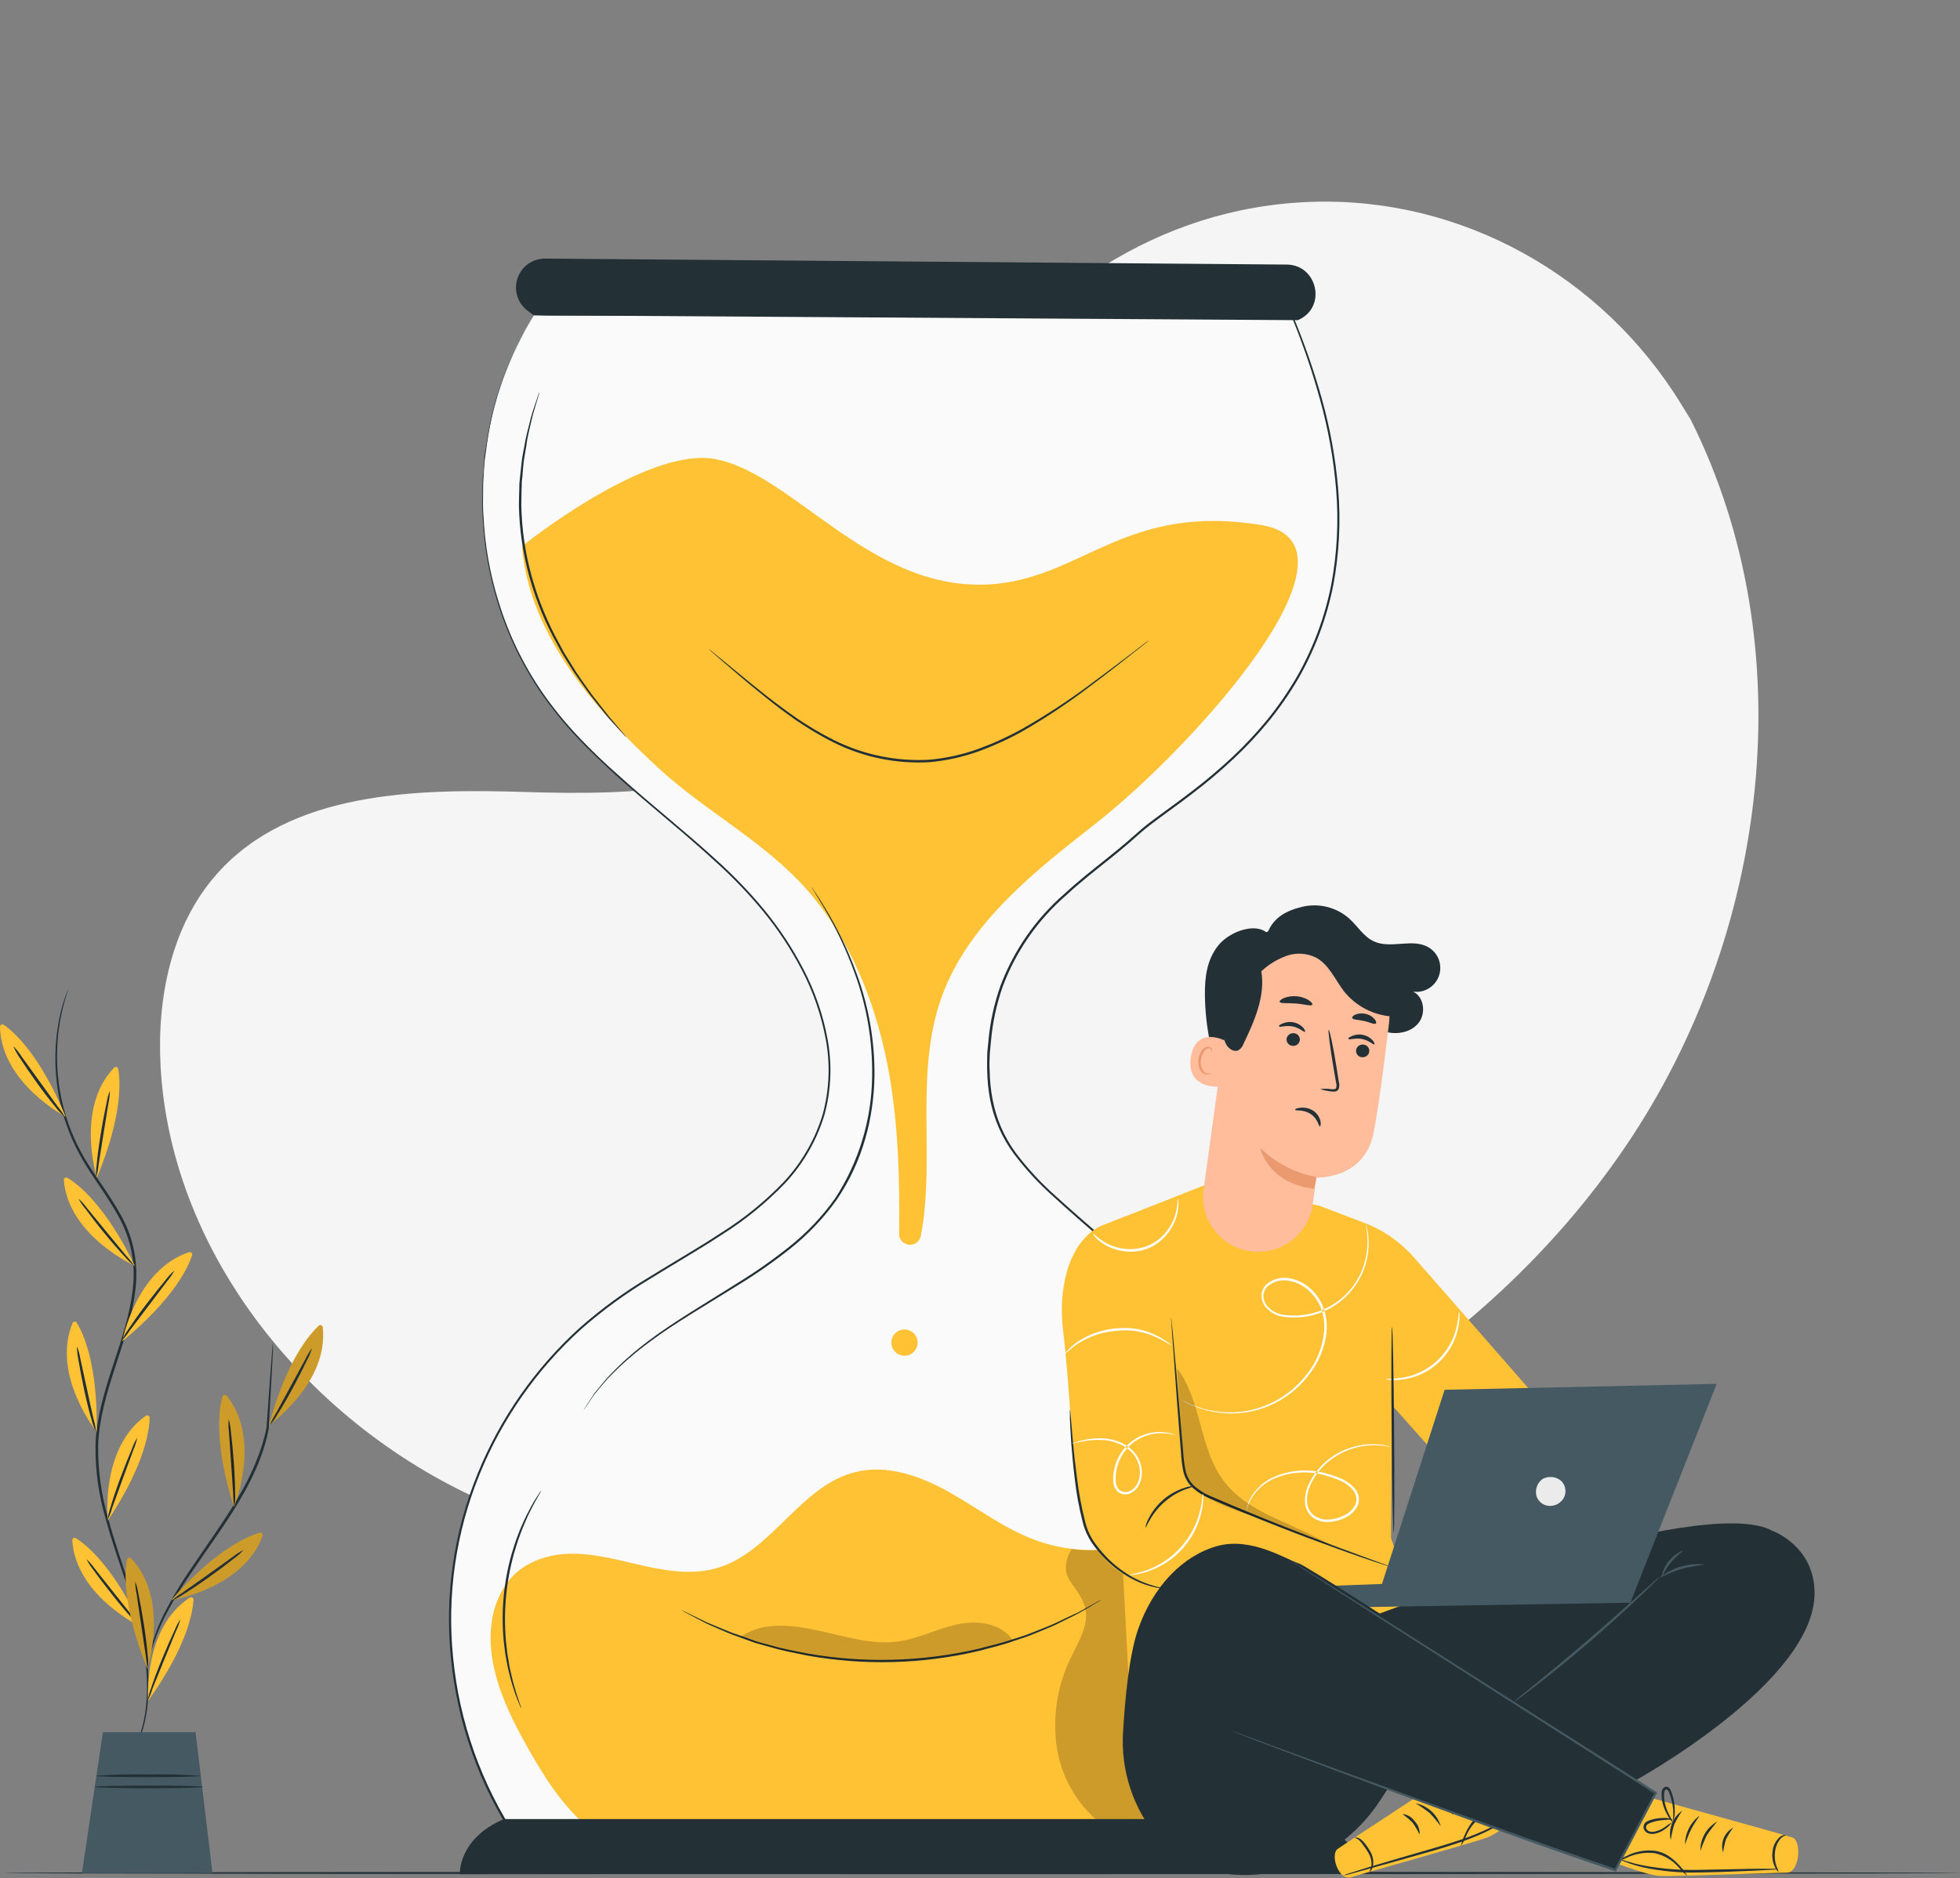 <svg fill-rule="evenodd" height="185.0" preserveAspectRatio="xMinYMin meet" version="1.0" viewBox="0 0 193 185" width="193.0" xmlns="http://www.w3.org/2000/svg" xmlns:xlink="http://www.w3.org/1999/xlink"><rect x="0" y="0" width="193" height="185" fill="#808080" stroke="none"/><title>...</title><desc>...</desc><g clip="0 0 193 185" id="group" transform="scale(1,-1) translate(0,-185)"><g transform=""><g transform=" matrix(1,0,0,-1,0,185)"><g transform=""><path d="M 166.475 41.319 L 165.515 39.761 C 157.767 27.153 143.913 19.382 129.123 19.882 C 126.768 19.961 124.425 20.245 122.12 20.73 C 108.306 23.649 96.287 33.963 91.324 47.179 C 88.396 54.949 87.58 63.893 82.019 70.061 C 74.779 78.095 62.492 78.34 51.691 78.006 C 40.891 77.671 28.595 77.957 21.391 86.039 C 16.883 91.087 15.446 98.264 15.812 105.021 C 16.79 122.883 29.394 138.892 45.452 146.845 C 61.51 154.799 80.416 155.508 97.992 152.013 C 122.611 147.104 146.024 133.652 160.101 112.863 C 174.178 92.073 177.735 63.755 166.475 41.319 Z " style="stroke: none; stroke-opacity: 0.2; stroke-linecap: butt; stroke-width: 1; fill: rgb(96%,96%,96%); fill-rule: evenodd;"/></g><g transform=""><path d="M 193 184.475 C 193 184.538 149.891 184.591 96.726 184.591 C 43.561 184.591 0.442 184.547 0.442 184.475 C 0.442 184.404 43.543 184.359 96.726 184.359 C 149.909 184.359 193 184.422 193 184.475 Z " style="stroke: none; stroke-opacity: 0.2; stroke-linecap: butt; stroke-width: 1; fill: rgb(14%,19%,21%); fill-rule: evenodd;"/></g><g transform=""><path d="M 52.577 31.051 C 45.413 42.316 45.882 57.937 53.71 68.751 C 58.928 75.964 66.751 80.802 72.964 87.166 C 79.177 93.531 83.899 102.926 80.618 111.2 C 77.28 119.622 67.501 123.046 60.182 128.384 C 52.106 134.266 46.623 143.048 44.886 152.887 C 43.148 162.725 45.29 172.854 50.863 181.147 L 126.924 181.147 C 126.924 181.147 140.286 155.685 123.108 136.274 C 105.929 116.864 96.704 116.552 97.337 103.823 C 97.971 91.094 106.88 86.966 111.972 82.19 C 117.065 77.415 141.875 66.288 127.24 31.047 L 52.577 31.051 Z " style="stroke: none; stroke-opacity: 0.2; stroke-linecap: butt; stroke-width: 1; fill: rgb(98%,98%,98%); fill-rule: evenodd;"/></g><g transform=""><path d="M 52.576 31.056 L 53.884 31.056 L 57.74 31.056 L 72.585 31.056 L 127.24 31.016 L 127.298 31.016 L 127.298 31.069 C 128.419 33.737 129.373 36.473 130.155 39.259 C 130.976 42.176 131.517 45.165 131.77 48.185 C 132.034 51.342 131.872 54.52 131.288 57.634 C 130.648 60.861 129.487 63.964 127.852 66.819 C 127.004 68.275 126.046 69.664 124.986 70.974 C 123.904 72.301 122.734 73.554 121.483 74.723 C 120.216 75.914 118.889 77.038 117.506 78.093 C 116.123 79.164 114.677 80.173 113.266 81.244 C 112.561 81.775 111.927 82.373 111.24 82.971 C 110.553 83.569 109.87 84.127 109.165 84.689 C 107.759 85.814 106.339 86.921 105 88.166 C 102.206 90.588 100.058 93.668 98.752 97.128 C 98.124 98.903 97.728 100.751 97.574 102.627 C 97.534 103.073 97.471 103.564 97.453 104.037 C 97.435 104.51 97.418 104.983 97.453 105.456 C 97.463 106.406 97.559 107.353 97.739 108.286 C 98.093 110.176 98.864 111.963 99.997 113.517 C 101.163 115.07 102.484 116.501 103.938 117.788 C 106.826 120.426 109.892 122.947 112.824 125.67 C 115.757 128.392 118.626 131.231 121.394 134.235 C 122.805 135.722 124.126 137.292 125.348 138.939 C 126.577 140.606 127.646 142.386 128.539 144.254 C 130.345 148.042 131.455 152.124 131.815 156.305 C 132.179 160.544 131.929 164.813 131.074 168.98 C 130.658 171.086 130.113 173.164 129.441 175.202 C 128.78 177.257 127.975 179.263 127.031 181.205 L 126.999 181.267 L 50.8 181.267 L 50.769 181.218 C 47.202 175.848 45.014 169.681 44.4 163.263 C 43.782 157.098 44.686 150.876 47.033 145.143 C 49.264 139.662 52.699 134.753 57.084 130.78 C 59.212 128.902 61.51 127.225 63.949 125.773 C 66.323 124.3 68.72 122.934 70.982 121.443 C 73.247 120.028 75.328 118.337 77.177 116.409 C 78.943 114.516 80.253 112.244 81.007 109.768 C 81.667 107.351 81.771 104.817 81.31 102.355 C 80.87 99.978 80.077 97.681 78.958 95.539 C 77.888 93.477 76.604 91.532 75.129 89.737 C 73.704 88.015 72.156 86.4 70.496 84.904 C 67.278 81.94 63.98 79.347 61.016 76.683 C 59.53 75.344 58.124 74.005 56.825 72.634 C 55.566 71.293 54.406 69.863 53.353 68.354 C 51.449 65.588 49.982 62.546 49.001 59.334 C 48.143 56.561 47.645 53.688 47.52 50.787 C 47.457 50.127 47.484 49.475 47.484 48.837 C 47.484 48.199 47.484 47.578 47.542 46.976 C 47.6 46.373 47.631 45.784 47.676 45.191 C 47.721 44.597 47.841 44.066 47.917 43.526 C 48.41 40.238 49.416 37.048 50.898 34.073 C 51.099 33.613 51.329 33.165 51.586 32.734 L 52.135 31.801 C 52.425 31.306 52.581 31.056 52.581 31.056 L 52.135 31.814 L 51.603 32.734 C 51.353 33.167 51.126 33.614 50.925 34.073 C 49.456 37.056 48.462 40.25 47.979 43.539 C 47.904 44.075 47.814 44.628 47.747 45.195 C 47.68 45.762 47.658 46.355 47.613 46.958 C 47.569 47.56 47.569 48.181 47.564 48.815 C 47.56 49.448 47.542 50.1 47.604 50.761 C 47.733 53.652 48.236 56.514 49.1 59.276 C 50.079 62.477 51.545 65.507 53.447 68.261 C 54.497 69.763 55.656 71.186 56.915 72.518 C 58.209 73.893 59.615 75.232 61.101 76.535 C 64.064 79.213 67.349 81.779 70.59 84.747 C 72.263 86.254 73.823 87.882 75.258 89.617 C 76.742 91.425 78.033 93.383 79.11 95.459 C 80.239 97.614 81.04 99.926 81.484 102.319 C 81.952 104.807 81.848 107.37 81.181 109.812 C 80.424 112.318 79.101 114.616 77.316 116.529 C 75.457 118.468 73.368 120.171 71.094 121.6 C 68.822 123.095 66.425 124.46 64.056 125.933 C 61.627 127.382 59.339 129.053 57.218 130.923 C 52.86 134.876 49.445 139.756 47.225 145.205 C 44.892 150.91 43.995 157.1 44.614 163.232 C 45.229 169.613 47.405 175.744 50.952 181.084 L 50.862 181.035 L 126.923 181.035 L 126.821 181.098 C 127.763 179.161 128.566 177.16 129.222 175.108 C 129.891 173.079 130.433 171.01 130.847 168.913 C 131.698 164.766 131.946 160.518 131.583 156.301 C 131.23 152.142 130.128 148.083 128.329 144.317 C 127.442 142.462 126.383 140.694 125.165 139.037 C 123.946 137.399 122.631 135.834 121.228 134.351 C 118.476 131.355 115.624 128.504 112.673 125.799 C 109.745 123.081 106.688 120.564 103.791 117.913 C 102.325 116.616 100.992 115.174 99.814 113.611 C 98.659 112.038 97.868 110.228 97.498 108.313 C 97.319 107.366 97.222 106.406 97.208 105.443 C 97.186 104.965 97.208 104.488 97.208 104.01 C 97.208 103.533 97.288 103.06 97.324 102.587 C 97.488 100.699 97.893 98.841 98.529 97.057 C 99.847 93.567 102.014 90.46 104.835 88.019 C 106.174 86.778 107.607 85.653 109.013 84.533 C 109.718 83.971 110.41 83.404 111.084 82.824 C 111.758 82.244 112.423 81.619 113.119 81.083 C 114.538 80.012 115.98 79.003 117.359 77.937 C 118.737 76.887 120.061 75.768 121.327 74.585 C 122.569 73.421 123.734 72.176 124.812 70.858 C 125.864 69.553 126.817 68.171 127.664 66.725 C 129.291 63.89 130.445 60.809 131.083 57.603 C 131.664 54.514 131.827 51.362 131.57 48.23 C 131.32 45.21 130.784 42.221 129.967 39.304 C 129.196 36.51 128.254 33.766 127.147 31.087 L 127.222 31.136 L 72.598 31.096 L 57.745 31.096 L 53.88 31.096 L 52.576 31.056 Z " style="stroke: none; stroke-opacity: 0.2; stroke-linecap: butt; stroke-width: 1; fill: rgb(14%,19%,21%); fill-rule: evenodd;"/></g><g transform=""><path d="M 124.206 51.715 C 135.409 53.558 117.748 73.401 107.746 81.23 C 101.944 85.76 95.74 90.678 92.991 97.498 C 89.867 105.237 92.183 113.931 90.674 121.715 C 90.626 121.983 90.478 122.223 90.259 122.387 C 90.041 122.55 89.769 122.625 89.498 122.597 C 89.226 122.568 88.976 122.437 88.797 122.232 C 88.618 122.026 88.523 121.76 88.532 121.487 C 88.604 116.377 88.47 111.271 87.64 106.241 C 86.439 99.1 83.699 92.053 78.713 86.826 C 74.629 82.555 69.278 79.721 64.927 75.731 C 58.571 69.907 52.041 62.395 51.403 53.799 C 51.403 53.799 63.606 43.98 70.381 45.208 C 78.298 46.658 86.091 58.874 98.356 57.477 C 106.889 56.499 111.214 49.582 124.206 51.715 Z " style="stroke: none; stroke-opacity: 0.2; stroke-linecap: butt; stroke-width: 1; fill: rgb(100%,76%,21%); fill-rule: evenodd;"/></g><g transform=""><path d="M 125.201 157.916 C 124.92 155.113 124.17 151.944 121.684 150.623 C 120.18 149.82 118.346 149.909 116.694 150.342 C 115.043 150.775 113.494 151.529 111.861 152.016 C 108.614 152.971 105.146 152.86 101.966 151.699 C 98.927 150.583 96.32 148.575 93.486 146.977 C 90.652 145.379 87.363 144.21 84.221 144.991 C 78.802 146.33 75.982 152.864 70.626 154.439 C 68.243 155.135 65.685 154.743 63.266 154.198 C 60.847 153.654 58.415 152.944 55.938 153.038 C 53.992 153.109 51.97 153.783 50.609 155.113 L 50.573 155.153 C 50.346 155.375 50.14 155.617 49.957 155.876 C 48.297 158.108 48.029 161.067 48.542 163.772 C 49.114 166.802 50.528 169.6 52.046 172.283 C 53.831 175.443 55.866 178.585 58.821 180.691 C 62.472 183.293 67.055 181.499 71.523 181.852 C 81.936 182.673 93.138 183.231 103.555 182.428 C 109.058 181.981 114.213 182.597 118.578 179.219 C 121.649 176.844 123.648 173.265 124.612 169.507 C 125.576 165.749 125.589 161.777 125.201 157.916 Z " style="stroke: none; stroke-opacity: 0.2; stroke-linecap: butt; stroke-width: 1; fill: rgb(100%,76%,21%); fill-rule: evenodd;"/></g><g transform=""><g transform=""><path d="M 105.545 152.547 C 104.96 153.44 104.706 154.653 105.273 155.564 C 105.84 156.474 106.612 157.309 106.853 158.358 C 107.241 160 106.25 161.607 105.514 163.129 C 104.151 165.85 103.636 168.918 104.036 171.935 C 104.459 174.962 106.022 177.713 108.406 179.625 C 109.464 180.442 110.838 181.075 112.115 180.674 C 113.315 180.299 114.087 179.08 114.346 177.844 C 114.605 176.608 114.386 175.336 114.23 174.09 C 113.503 168.287 113.654 162.407 114.677 156.649 C 114.846 155.689 115.007 154.591 114.4 153.828 C 113.962 153.383 113.406 153.074 112.798 152.935 C 110.477 152.163 107.973 153.02 105.567 152.565 Z " style="stroke: none; stroke-opacity: 0.2; stroke-linecap: butt; stroke-width: 0; fill: rgb(0%,0%,0%); fill-opacity: 0.2; fill-rule: evenodd;"/><path d="M 105.545 152.547 C 104.96 153.44 104.706 154.653 105.273 155.564 C 105.84 156.474 106.612 157.309 106.853 158.358 C 107.241 160 106.25 161.607 105.514 163.129 C 104.151 165.85 103.636 168.918 104.036 171.935 C 104.459 174.962 106.022 177.713 108.406 179.625 C 109.464 180.442 110.838 181.075 112.115 180.674 C 113.315 180.299 114.087 179.08 114.346 177.844 C 114.605 176.608 114.386 175.336 114.23 174.09 C 113.503 168.287 113.654 162.407 114.677 156.649 C 114.846 155.689 115.007 154.591 114.4 153.828 C 113.962 153.383 113.406 153.074 112.798 152.935 C 110.477 152.163 107.973 153.02 105.567 152.565 " style="stroke: none; stroke-opacity: 0.2; stroke-linecap: butt; stroke-width: 1; fill: none; fill-opacity: 0.2; fill-rule: evenodd;"/></g></g><g transform=""><path d="M 45.28 184.6 C 45.28 184.6 45.07 181.11 49.623 179.164 L 129.624 179.164 C 129.624 179.164 133.797 181.28 134.311 184.52 L 45.28 184.6 Z " style="stroke: none; stroke-opacity: 0.2; stroke-linecap: butt; stroke-width: 1; fill: rgb(14%,19%,21%); fill-rule: evenodd;"/></g><g transform=""><path d="M 127.923 31.476 L 127.793 31.534 L 52.567 31.052 C 52.567 31.052 52.299 30.883 51.902 30.566 C 51.433 30.198 51.091 29.693 50.923 29.122 C 50.756 28.55 50.772 27.94 50.969 27.378 C 51.166 26.816 51.534 26.329 52.021 25.987 C 52.509 25.645 53.091 25.463 53.687 25.469 L 126.704 26.058 C 129.708 26.085 130.654 30.191 127.923 31.476 Z " style="stroke: none; stroke-opacity: 0.2; stroke-linecap: butt; stroke-width: 1; fill: rgb(14%,19%,21%); fill-rule: evenodd;"/></g><g transform=""><path d="M 88.585 131.037 C 88.902 130.911 89.255 130.915 89.568 131.048 C 89.882 131.18 90.13 131.431 90.26 131.745 C 90.39 132.06 90.391 132.413 90.262 132.728 C 90.134 133.043 89.886 133.295 89.574 133.429 C 89.261 133.563 88.908 133.569 88.591 133.444 C 88.274 133.32 88.019 133.076 87.881 132.765 C 87.743 132.454 87.733 132.101 87.853 131.783 C 87.973 131.464 88.214 131.206 88.523 131.064 Z " style="stroke: none; stroke-opacity: 0.2; stroke-linecap: butt; stroke-width: 0; fill: rgb(100%,76%,21%); fill-rule: evenodd;"/><path d="M 88.585 131.037 C 88.902 130.911 89.255 130.915 89.568 131.048 C 89.882 131.18 90.13 131.431 90.26 131.745 C 90.39 132.06 90.391 132.413 90.262 132.728 C 90.134 133.043 89.886 133.295 89.574 133.429 C 89.261 133.563 88.908 133.569 88.591 133.444 C 88.274 133.32 88.019 133.076 87.881 132.765 C 87.743 132.454 87.733 132.101 87.853 131.783 C 87.973 131.464 88.214 131.206 88.523 131.064 " style="stroke: none; stroke-opacity: 0.2; stroke-linecap: butt; stroke-width: 1; fill: none; fill-opacity: 0.2; fill-rule: evenodd;"/></g><g transform=""><path d="M 61.681 72.622 C 61.584 72.542 61.494 72.452 61.413 72.354 L 60.686 71.56 C 60.378 71.207 59.972 70.796 59.557 70.274 L 58.138 68.489 C 57.651 67.802 57.102 67.061 56.549 66.257 L 55.732 64.959 C 55.594 64.736 55.446 64.512 55.312 64.276 L 54.92 63.553 C 53.732 61.448 52.801 59.208 52.148 56.88 C 51.492 54.555 51.138 52.155 51.095 49.739 C 51.095 49.181 51.126 48.641 51.135 48.11 C 51.135 47.847 51.135 47.588 51.171 47.334 C 51.206 47.079 51.224 46.829 51.251 46.584 C 51.309 46.093 51.345 45.615 51.412 45.16 C 51.479 44.705 51.572 44.267 51.648 43.861 C 51.773 43.027 51.996 42.299 52.153 41.63 C 52.237 41.309 52.304 41.005 52.389 40.737 L 52.635 39.992 L 52.978 38.97 C 53.011 38.848 53.056 38.73 53.112 38.617 C 53.094 38.742 53.064 38.864 53.023 38.983 C 52.947 39.242 52.849 39.586 52.719 40.019 L 52.496 40.764 C 52.42 41.036 52.358 41.34 52.278 41.657 C 52.135 42.304 51.925 43.036 51.831 43.888 C 51.76 44.299 51.688 44.732 51.612 45.182 C 51.537 45.633 51.519 46.106 51.465 46.597 C 51.465 46.843 51.416 47.088 51.389 47.343 C 51.362 47.597 51.389 47.856 51.362 48.115 C 51.362 48.641 51.327 49.177 51.331 49.73 C 51.375 52.132 51.724 54.518 52.371 56.831 C 53.021 59.141 53.939 61.367 55.107 63.464 C 55.236 63.705 55.366 63.946 55.491 64.186 C 55.616 64.427 55.772 64.633 55.906 64.865 L 56.709 66.164 C 57.254 66.985 57.794 67.726 58.267 68.395 L 59.66 70.18 C 60.061 70.712 60.458 71.127 60.753 71.493 L 61.449 72.318 C 61.533 72.415 61.61 72.516 61.681 72.622 L 61.681 72.622 Z " style="stroke: none; stroke-opacity: 0.2; stroke-linecap: butt; stroke-width: 1; fill: rgb(14%,19%,21%); fill-rule: evenodd;"/></g><g transform=""><path d="M 57.445 138.926 C 57.467 138.874 57.494 138.825 57.526 138.779 L 57.793 138.359 C 57.914 138.172 58.061 137.949 58.24 137.681 L 58.521 137.234 C 58.633 137.087 58.762 136.94 58.891 136.788 L 59.784 135.717 C 60.128 135.347 60.52 134.963 60.935 134.543 C 61.898 133.616 62.921 132.755 63.997 131.963 C 66.367 130.178 69.424 128.393 72.736 126.3 C 74.477 125.227 76.151 124.048 77.748 122.769 C 79.461 121.405 80.974 119.806 82.243 118.021 C 84.564 114.454 85.825 110.301 85.88 106.046 C 85.937 102.578 85.356 99.129 84.166 95.87 C 83.378 93.671 82.389 91.55 81.212 89.532 C 80.796 88.814 80.457 88.269 80.225 87.899 L 79.962 87.479 C 79.904 87.386 79.877 87.332 79.877 87.332 C 79.917 87.372 79.951 87.417 79.98 87.466 L 80.265 87.876 C 80.511 88.234 80.863 88.769 81.287 89.488 C 82.501 91.494 83.518 93.614 84.322 95.817 C 85.544 99.088 86.149 102.558 86.108 106.05 C 86.089 107.057 86.007 108.062 85.862 109.059 C 85.718 110.101 85.498 111.132 85.206 112.143 C 84.596 114.283 83.649 116.313 82.399 118.154 C 81.117 119.96 79.588 121.575 77.855 122.952 C 76.249 124.232 74.566 125.412 72.816 126.487 C 69.491 128.563 66.43 130.33 64.06 132.102 C 62.983 132.883 61.958 133.731 60.989 134.641 C 60.574 135.056 60.177 135.431 59.829 135.797 L 58.936 136.846 C 58.802 137.007 58.673 137.154 58.561 137.292 L 58.271 137.716 L 57.825 138.381 L 57.539 138.788 C 57.512 138.836 57.48 138.882 57.445 138.926 Z " style="stroke: none; stroke-opacity: 0.2; stroke-linecap: butt; stroke-width: 1; fill: rgb(14%,19%,21%); fill-rule: evenodd;"/></g><g transform=""><path d="M 53.295 146.813 C 53.268 146.885 53.235 146.955 53.197 147.022 L 52.875 147.589 C 52.733 147.83 52.563 148.134 52.389 148.482 C 52.215 148.83 51.992 149.241 51.804 149.709 C 51.706 149.941 51.599 150.182 51.492 150.432 C 51.385 150.682 51.295 150.959 51.188 151.236 C 50.974 151.789 50.804 152.396 50.608 153.021 C 49.832 155.819 49.564 158.733 49.818 161.626 C 49.894 162.286 49.948 162.92 50.064 163.5 C 50.113 163.791 50.153 164.076 50.211 164.344 C 50.269 164.612 50.331 164.871 50.389 165.116 C 50.488 165.611 50.635 166.044 50.742 166.428 C 50.849 166.812 50.956 167.142 51.054 167.41 L 51.264 168.026 C 51.294 168.096 51.314 168.169 51.322 168.245 C 51.279 168.183 51.245 168.115 51.22 168.044 C 51.153 167.879 51.072 167.682 50.97 167.441 C 50.835 167.124 50.717 166.799 50.617 166.468 C 50.497 166.085 50.34 165.652 50.229 165.156 C 50.166 164.911 50.104 164.652 50.037 164.384 C 49.97 164.116 49.93 163.826 49.872 163.536 C 49.747 162.947 49.684 162.313 49.604 161.648 C 49.325 158.738 49.594 155.801 50.398 152.99 C 50.599 152.347 50.778 151.736 51.005 151.182 C 51.117 150.905 51.206 150.633 51.322 150.379 L 51.653 149.651 C 51.849 149.205 52.099 148.79 52.273 148.433 C 52.43 148.126 52.605 147.828 52.795 147.54 L 53.152 146.991 C 53.241 146.871 53.286 146.808 53.295 146.813 Z " style="stroke: none; stroke-opacity: 0.2; stroke-linecap: butt; stroke-width: 1; fill: rgb(14%,19%,21%); fill-rule: evenodd;"/></g><g transform=""><path d="M 108.473 157.544 L 108.383 157.606 L 108.107 157.78 L 107.022 158.432 L 106.237 158.878 C 105.942 159.043 105.616 159.195 105.268 159.369 C 104.563 159.708 103.786 160.141 102.867 160.489 L 101.439 161.074 C 100.943 161.27 100.403 161.427 99.859 161.614 C 98.774 162.011 97.569 162.297 96.315 162.623 C 90.808 163.913 85.097 164.064 79.529 163.069 C 78.253 162.81 77.039 162.587 75.932 162.248 C 75.379 162.087 74.834 161.962 74.325 161.802 L 72.87 161.271 C 71.937 160.971 71.134 160.583 70.415 160.28 C 70.058 160.123 69.724 159.985 69.425 159.833 L 68.612 159.409 L 67.497 158.816 L 67.211 158.655 L 67.117 158.597 C 67.117 158.597 67.157 158.597 67.224 158.637 L 67.519 158.776 L 68.653 159.329 L 69.469 159.731 C 69.773 159.874 70.112 160.003 70.469 160.155 C 71.188 160.44 71.991 160.82 72.928 161.105 L 74.365 161.628 C 74.874 161.797 75.419 161.918 75.972 162.074 C 77.075 162.404 78.284 162.614 79.543 162.868 C 85.084 163.828 90.761 163.676 96.244 162.422 C 97.493 162.101 98.694 161.828 99.778 161.44 C 100.323 161.257 100.859 161.11 101.354 160.913 L 102.782 160.347 C 103.702 160.007 104.483 159.588 105.188 159.262 C 105.536 159.092 105.866 158.945 106.161 158.816 L 106.955 158.369 L 108.058 157.754 L 108.348 157.602 C 108.437 157.553 108.473 157.539 108.473 157.544 Z " style="stroke: none; stroke-opacity: 0.2; stroke-linecap: butt; stroke-width: 1; fill: rgb(14%,19%,21%); fill-rule: evenodd;"/></g><g transform=""><path d="M 113.128 63.078 C 113.101 63.111 113.069 63.139 113.034 63.163 L 112.74 63.404 C 112.467 63.623 112.088 63.931 111.601 64.297 C 110.611 65.082 109.174 66.22 107.357 67.577 C 105.243 69.195 103.026 70.674 100.72 72.004 C 99.349 72.772 97.919 73.43 96.445 73.973 C 94.854 74.551 93.195 74.921 91.508 75.071 C 88.23 75.255 84.961 74.574 82.029 73.098 C 80.76 72.454 79.536 71.726 78.364 70.92 C 77.275 70.152 76.28 69.407 75.401 68.688 C 73.616 67.269 72.25 66.068 71.286 65.247 L 70.183 64.292 L 69.902 64.042 L 69.809 63.948 C 69.809 63.948 69.849 63.948 69.916 64.02 L 70.215 64.256 L 71.344 65.176 C 72.326 65.979 73.727 67.157 75.504 68.559 C 76.396 69.26 77.383 69.996 78.476 70.755 C 79.644 71.547 80.862 72.263 82.122 72.897 C 85.026 74.344 88.256 75.01 91.495 74.83 C 93.161 74.682 94.801 74.319 96.373 73.749 C 97.838 73.214 99.259 72.565 100.622 71.808 C 102.925 70.502 105.144 69.055 107.268 67.474 C 109.089 66.135 110.539 65.02 111.552 64.256 L 112.717 63.364 L 113.025 63.141 C 113.056 63.115 113.091 63.094 113.128 63.078 Z " style="stroke: none; stroke-opacity: 0.2; stroke-linecap: butt; stroke-width: 1; fill: rgb(14%,19%,21%); fill-rule: evenodd;"/></g><g transform=""><g transform=""><path d="M 72.874 161.288 C 74.99 159.654 77.962 160.047 80.577 160.6 C 83.193 161.154 85.826 162.042 88.473 161.672 C 90.468 161.39 92.298 160.413 94.275 159.984 C 96.252 159.556 98.631 159.873 99.724 161.564 C 90.985 164.381 81.567 164.283 72.887 161.288 Z " style="stroke: none; stroke-opacity: 0.2; stroke-linecap: butt; stroke-width: 0; fill: rgb(0%,0%,0%); fill-opacity: 0.2; fill-rule: evenodd;"/><path d="M 72.874 161.288 C 74.99 159.654 77.962 160.047 80.577 160.6 C 83.193 161.154 85.826 162.042 88.473 161.672 C 90.468 161.39 92.298 160.413 94.275 159.984 C 96.252 159.556 98.631 159.873 99.724 161.564 C 90.985 164.381 81.567 164.283 72.887 161.288 " style="stroke: none; stroke-opacity: 0.2; stroke-linecap: butt; stroke-width: 1; fill: none; fill-opacity: 0.2; fill-rule: evenodd;"/></g></g><g transform=""><path d="M 146.669 149.174 L 137.073 138.413 L 136.975 151.494 L 139.867 159.885 L 111.115 164.87 L 109.897 142.184 L 107.826 124.778 C 107.703 123.74 107.927 122.691 108.463 121.794 C 108.999 120.897 109.817 120.203 110.789 119.82 L 118.703 116.695 L 129.86 118.739 L 134.346 120.444 C 136.227 121.161 137.903 122.327 139.229 123.841 L 152.725 139.274 Z " style="stroke: none; stroke-opacity: 0.2; stroke-linecap: butt; stroke-width: 0; fill: rgb(100%,76%,21%); fill-rule: evenodd;"/><path d="M 146.669 149.174 L 137.073 138.413 L 136.975 151.494 L 139.867 159.885 L 111.115 164.87 L 109.897 142.184 L 107.826 124.778 C 107.703 123.74 107.927 122.691 108.463 121.794 C 108.999 120.897 109.817 120.203 110.789 119.82 L 118.703 116.695 L 129.86 118.739 L 134.346 120.444 C 136.227 121.161 137.903 122.327 139.229 123.841 L 152.725 139.274 " style="stroke: none; stroke-opacity: 0.2; stroke-linecap: butt; stroke-width: 1; fill: none; fill-opacity: 0.2; fill-rule: evenodd;"/></g><g transform=""><path d="M 136.403 135.825 C 136.945 135.818 137.486 135.779 138.023 135.709 C 139.318 135.512 140.524 134.932 141.487 134.045 C 142.45 133.157 143.126 132.002 143.428 130.728 C 143.539 130.196 143.621 129.658 143.674 129.117 C 143.71 129.263 143.724 129.414 143.714 129.564 C 143.717 129.969 143.675 130.373 143.589 130.769 C 143.319 132.094 142.638 133.3 141.644 134.218 C 140.65 135.135 139.393 135.716 138.05 135.879 C 137.649 135.931 137.244 135.94 136.841 135.906 C 136.692 135.903 136.544 135.875 136.403 135.825 Z " style="stroke: none; stroke-opacity: 0.2; stroke-linecap: butt; stroke-width: 1; fill: rgb(100%,100%,100%); fill-rule: evenodd;"/></g><g transform=""><path d="M 137.238 150.936 C 137.305 150.936 137.322 146.401 137.278 140.813 C 137.233 135.225 137.139 130.695 137.073 130.695 C 137.006 130.695 136.988 135.225 137.032 140.818 C 137.077 146.41 137.171 150.936 137.238 150.936 Z " style="stroke: none; stroke-opacity: 0.2; stroke-linecap: butt; stroke-width: 1; fill: rgb(14%,19%,21%); fill-rule: evenodd;"/></g><g transform=""><path d="M 136.184 154.265 L 118.814 147.271 C 118.127 146.994 117.531 146.532 117.094 145.935 C 116.656 145.338 116.394 144.63 116.337 143.892 L 115.065 127.236 C 115.065 127.236 115.217 120.148 110.789 119.805 L 108.285 120.796 C 105.032 122.523 104.228 127.263 104.67 130.918 C 105.299 136.113 105.563 143.468 106.264 147.976 C 106.844 151.667 108.941 154.912 112.565 155.862 L 133.962 160.495 L 136.184 154.265 Z " style="stroke: none; stroke-opacity: 0.2; stroke-linecap: butt; stroke-width: 1; fill: rgb(100%,76%,21%); fill-rule: evenodd;"/></g><g transform=""><path d="M 115.315 129.773 C 115.344 129.898 115.362 130.025 115.368 130.153 C 115.395 130.425 115.435 130.791 115.48 131.251 C 115.569 132.228 115.694 133.603 115.846 135.29 C 115.998 136.977 116.167 139.034 116.364 141.284 C 116.408 141.851 116.457 142.426 116.507 143.016 C 116.541 143.615 116.616 144.211 116.73 144.801 C 116.851 145.397 117.153 145.941 117.596 146.358 C 118.071 146.777 118.613 147.115 119.198 147.358 C 123.987 149.429 128.401 151.143 131.605 152.344 L 135.412 153.745 L 136.448 154.124 C 136.569 154.164 136.687 154.214 136.8 154.272 C 136.674 154.249 136.55 154.214 136.43 154.169 L 135.381 153.83 C 134.489 153.526 133.15 153.076 131.552 152.491 C 128.325 151.33 123.906 149.643 119.1 147.581 C 118.492 147.326 117.929 146.973 117.435 146.537 C 116.96 146.086 116.636 145.5 116.507 144.859 C 116.391 144.261 116.318 143.655 116.288 143.047 C 116.239 142.453 116.194 141.877 116.149 141.311 C 115.975 139.079 115.815 137.026 115.703 135.312 C 115.592 133.598 115.48 132.246 115.409 131.269 C 115.377 130.822 115.355 130.438 115.342 130.166 C 115.321 130.036 115.312 129.905 115.315 129.773 L 115.315 129.773 Z " style="stroke: none; stroke-opacity: 0.2; stroke-linecap: butt; stroke-width: 1; fill: rgb(14%,19%,21%); fill-rule: evenodd;"/></g><g transform=""><path d="M 105.363 138.832 C 105.381 138.905 105.391 138.98 105.394 139.055 L 105.452 139.698 C 105.506 140.291 105.572 141.09 105.657 142.063 C 105.742 143.036 105.876 144.246 106.05 145.558 C 106.221 146.979 106.482 148.388 106.831 149.776 C 106.995 150.491 107.282 151.172 107.679 151.789 C 108.067 152.355 108.501 152.888 108.978 153.382 C 109.79 154.218 110.728 154.921 111.758 155.466 C 112.719 155.954 113.748 156.291 114.811 156.466 C 114.736 156.476 114.659 156.476 114.584 156.466 C 114.368 156.452 114.153 156.423 113.941 156.381 C 113.156 156.235 112.395 155.978 111.683 155.618 C 110.623 155.085 109.659 154.382 108.826 153.538 C 108.333 153.039 107.885 152.497 107.487 151.918 C 107.07 151.284 106.768 150.581 106.595 149.843 C 106.24 148.444 105.982 147.023 105.822 145.589 C 105.662 144.25 105.555 143.081 105.483 142.081 C 105.412 141.081 105.372 140.269 105.349 139.707 C 105.349 139.448 105.349 139.234 105.349 139.06 C 105.342 138.984 105.346 138.907 105.363 138.832 Z " style="stroke: none; stroke-opacity: 0.2; stroke-linecap: butt; stroke-width: 1; fill: rgb(14%,19%,21%); fill-rule: evenodd;"/></g><g transform=""><path d="M 112.788 150.481 C 112.834 150.156 112.941 149.842 113.105 149.557 C 113.463 148.846 113.959 148.213 114.565 147.696 C 115.17 147.179 115.872 146.787 116.631 146.545 C 116.938 146.427 117.266 146.371 117.595 146.38 C 117.303 146.501 117.005 146.609 116.702 146.701 C 115.985 146.979 115.319 147.376 114.734 147.875 C 114.15 148.375 113.654 148.97 113.266 149.633 C 112.953 150.147 112.824 150.495 112.788 150.481 Z " style="stroke: none; stroke-opacity: 0.2; stroke-linecap: butt; stroke-width: 1; fill: rgb(14%,19%,21%); fill-rule: evenodd;"/></g><g transform=""><path d="M 116.208 137.82 C 116.246 137.831 116.282 137.847 116.315 137.869 L 116.628 138.034 C 117.03 138.233 117.445 138.407 117.868 138.556 C 119.43 139.104 121.105 139.249 122.738 138.976 C 125.162 138.543 127.329 137.196 128.79 135.213 C 129.663 134.068 130.21 132.708 130.374 131.277 C 130.455 130.525 130.376 129.764 130.142 129.045 C 129.895 128.311 129.465 127.652 128.892 127.131 C 128.328 126.602 127.617 126.257 126.853 126.14 C 126.491 126.075 126.118 126.093 125.764 126.193 C 125.41 126.293 125.083 126.471 124.808 126.716 C 124.559 126.959 124.415 127.291 124.407 127.639 C 124.414 127.986 124.533 128.321 124.746 128.594 C 124.968 128.859 125.24 129.077 125.546 129.235 C 125.852 129.394 126.187 129.49 126.531 129.518 C 127.74 129.669 128.967 129.514 130.1 129.067 C 131.233 128.62 132.236 127.896 133.016 126.961 C 133.608 126.233 134.053 125.398 134.328 124.502 C 134.534 123.822 134.645 123.118 134.659 122.409 C 134.664 121.96 134.631 121.512 134.56 121.07 C 134.534 120.931 134.511 120.815 134.498 120.726 C 134.494 120.686 134.494 120.646 134.498 120.605 C 134.682 121.182 134.773 121.785 134.766 122.391 C 134.77 123.111 134.671 123.828 134.471 124.52 C 133.974 126.187 132.902 127.624 131.444 128.575 C 129.987 129.525 128.24 129.928 126.513 129.71 C 126.145 129.678 125.786 129.573 125.458 129.401 C 125.131 129.23 124.84 128.995 124.603 128.711 C 124.361 128.399 124.226 128.016 124.219 127.622 C 124.22 127.215 124.38 126.826 124.666 126.537 C 124.966 126.269 125.322 126.072 125.708 125.961 C 126.094 125.85 126.501 125.827 126.897 125.894 C 127.709 126.015 128.464 126.381 129.062 126.943 C 129.666 127.489 130.118 128.183 130.374 128.956 C 130.617 129.704 130.699 130.495 130.615 131.277 C 130.441 132.739 129.875 134.127 128.977 135.294 C 127.738 136.984 125.979 138.223 123.97 138.819 C 121.961 139.416 119.811 139.337 117.85 138.596 C 117.271 138.411 116.719 138.15 116.208 137.82 Z " style="stroke: none; stroke-opacity: 0.2; stroke-linecap: butt; stroke-width: 1; fill: rgb(100%,100%,100%); fill-rule: evenodd;"/></g><g transform=""><path d="M 104.826 133.379 C 104.902 133.245 104.998 133.124 105.112 133.021 C 105.397 132.72 105.711 132.446 106.049 132.205 C 107.188 131.422 108.514 130.952 109.892 130.843 C 110.648 130.758 111.413 130.79 112.159 130.937 C 112.766 131.063 113.353 131.27 113.904 131.553 C 114.274 131.74 114.629 131.954 114.966 132.196 C 115.097 132.276 115.214 132.375 115.315 132.49 C 115.288 132.526 114.77 132.133 113.833 131.7 C 112.611 131.134 111.256 130.918 109.919 131.076 C 108.576 131.182 107.279 131.615 106.143 132.339 C 105.281 132.914 104.857 133.41 104.826 133.379 Z " style="stroke: none; stroke-opacity: 0.2; stroke-linecap: butt; stroke-width: 1; fill: rgb(100%,100%,100%); fill-rule: evenodd;"/></g><g transform=""><path d="M 107.607 121.463 C 108.031 121.862 108.503 122.205 109.013 122.485 C 109.57 122.77 110.176 122.949 110.799 123.012 C 111.557 123.088 112.322 122.98 113.03 122.699 C 113.724 122.403 114.337 121.944 114.815 121.36 C 115.21 120.873 115.513 120.318 115.708 119.722 C 115.868 119.163 115.96 118.586 115.98 118.004 C 116.024 118.158 116.043 118.317 116.038 118.477 C 116.046 118.915 115.987 119.351 115.864 119.771 C 115.682 120.398 115.379 120.984 114.972 121.494 C 114.482 122.134 113.832 122.633 113.088 122.941 C 112.343 123.248 111.53 123.352 110.732 123.244 C 110.084 123.17 109.458 122.97 108.888 122.654 C 108.505 122.444 108.156 122.176 107.853 121.86 C 107.747 121.744 107.664 121.609 107.607 121.463 Z " style="stroke: none; stroke-opacity: 0.2; stroke-linecap: butt; stroke-width: 1; fill: rgb(100%,100%,100%); fill-rule: evenodd;"/></g><g transform=""><path d="M 122.746 148.851 C 122.747 148.74 122.759 148.63 122.782 148.521 C 122.844 148.211 122.948 147.911 123.09 147.628 C 123.657 146.589 124.579 145.787 125.687 145.37 C 127.319 144.721 129.124 144.657 130.798 145.187 C 131.717 145.459 132.77 145.798 133.475 146.695 C 133.653 146.925 133.765 147.197 133.799 147.485 C 133.834 147.773 133.79 148.064 133.672 148.329 C 133.403 148.845 132.967 149.256 132.436 149.494 C 131.923 149.748 131.361 149.888 130.789 149.904 C 130.221 149.932 129.661 149.758 129.209 149.414 C 129 149.235 128.83 149.016 128.708 148.77 C 128.587 148.524 128.517 148.255 128.504 147.981 C 128.474 147.468 128.555 146.956 128.74 146.477 C 129.413 144.85 130.694 143.549 132.311 142.853 C 133.383 142.375 134.559 142.172 135.729 142.264 C 136.156 142.296 136.576 142.385 136.979 142.527 C 136.979 142.558 136.533 142.411 135.72 142.353 C 134.75 142.3 133.78 142.446 132.868 142.781 C 131.957 143.117 131.123 143.635 130.418 144.303 C 129.764 144.93 129.254 145.691 128.923 146.535 C 128.75 146.985 128.675 147.468 128.704 147.95 C 128.717 148.194 128.78 148.433 128.889 148.651 C 128.998 148.87 129.151 149.064 129.338 149.222 C 129.746 149.535 130.252 149.693 130.766 149.668 C 131.303 149.654 131.83 149.523 132.311 149.284 C 132.796 149.068 133.195 148.695 133.444 148.226 C 133.545 147.998 133.582 147.747 133.552 147.5 C 133.522 147.253 133.426 147.018 133.275 146.82 C 132.963 146.427 132.564 146.113 132.11 145.901 C 131.669 145.69 131.21 145.518 130.74 145.388 C 129.11 144.86 127.35 144.906 125.75 145.517 C 124.666 145.91 123.753 146.669 123.17 147.664 C 122.977 148.039 122.834 148.438 122.746 148.851 L 122.746 148.851 Z " style="stroke: none; stroke-opacity: 0.2; stroke-linecap: butt; stroke-width: 1; fill: rgb(100%,100%,100%); fill-rule: evenodd;"/></g><g transform=""><path d="M 111.178 155.127 C 111.178 155.082 111.838 155.029 112.842 154.681 C 114.153 154.219 115.328 153.436 116.259 152.404 C 117.19 151.372 117.847 150.123 118.171 148.771 C 118.426 147.736 118.417 147.062 118.462 147.066 C 118.493 147.221 118.5 147.379 118.484 147.535 C 118.474 147.963 118.423 148.389 118.332 148.807 C 118.043 150.202 117.387 151.495 116.431 152.552 C 115.475 153.608 114.255 154.391 112.896 154.819 C 112.489 154.951 112.071 155.046 111.646 155.1 C 111.492 155.132 111.334 155.141 111.178 155.127 L 111.178 155.127 Z " style="stroke: none; stroke-opacity: 0.2; stroke-linecap: butt; stroke-width: 1; fill: rgb(100%,100%,100%); fill-rule: evenodd;"/></g><g transform=""><path d="M 105.545 142.179 C 105.611 142.142 105.681 142.114 105.755 142.094 C 105.898 142.05 106.103 141.987 106.375 141.916 C 107.148 141.712 107.947 141.631 108.745 141.675 C 109.299 141.717 109.842 141.851 110.352 142.072 C 110.945 142.328 111.462 142.734 111.851 143.25 C 112.279 143.836 112.486 144.553 112.436 145.277 C 112.407 145.661 112.29 146.034 112.092 146.365 C 111.893 146.715 111.577 146.983 111.2 147.124 C 111.001 147.192 110.788 147.206 110.582 147.166 C 110.376 147.125 110.184 147.031 110.026 146.892 C 109.758 146.597 109.613 146.211 109.62 145.812 C 109.597 145.101 109.737 144.394 110.03 143.746 C 110.438 142.822 111.142 142.06 112.031 141.582 C 112.921 141.105 113.945 140.938 114.94 141.108 C 115.154 141.141 115.364 141.193 115.569 141.264 C 115.708 141.318 115.779 141.349 115.774 141.358 C 115.77 141.367 115.475 141.264 114.926 141.197 C 114.151 141.103 113.364 141.205 112.637 141.492 C 111.56 141.924 110.698 142.765 110.24 143.83 C 109.968 144.45 109.838 145.122 109.861 145.799 C 109.851 146.14 109.973 146.472 110.2 146.727 C 110.328 146.836 110.482 146.91 110.647 146.941 C 110.812 146.972 110.983 146.96 111.142 146.906 C 111.472 146.783 111.75 146.55 111.927 146.245 C 112.105 145.944 112.212 145.607 112.24 145.259 C 112.286 144.588 112.099 143.922 111.709 143.375 C 111.346 142.884 110.861 142.496 110.303 142.25 C 109.814 142.029 109.292 141.89 108.758 141.84 C 107.978 141.782 107.193 141.837 106.429 142.005 C 105.853 142.117 105.554 142.197 105.545 142.179 Z " style="stroke: none; stroke-opacity: 0.2; stroke-linecap: butt; stroke-width: 1; fill: rgb(100%,100%,100%); fill-rule: evenodd;"/></g><g transform=""><g transform=""><path d="M 131.191 152.28 C 129.335 151.231 127.518 150.423 125.577 149.544 C 123.635 148.664 121.73 147.526 120.458 145.812 C 118.061 142.581 118.333 137.917 115.883 134.73 C 116.043 136.873 116.203 139.017 116.36 141.162 C 116.508 143.126 116.209 145.072 117.472 146.406 C 118.538 147.531 120.618 148.392 122.091 148.879 C 125.05 149.856 128.237 151.307 131.191 152.28 Z " style="stroke: none; stroke-opacity: 0.2; stroke-linecap: butt; stroke-width: 0; fill: rgb(0%,0%,0%); fill-opacity: 0.2; fill-rule: evenodd;"/><path d="M 131.191 152.28 C 129.335 151.231 127.518 150.423 125.577 149.544 C 123.635 148.664 121.73 147.526 120.458 145.812 C 118.061 142.581 118.333 137.917 115.883 134.73 C 116.043 136.873 116.203 139.017 116.36 141.162 C 116.508 143.126 116.209 145.072 117.472 146.406 C 118.538 147.531 120.618 148.392 122.091 148.879 C 125.05 149.856 128.237 151.307 131.191 152.28 " style="stroke: none; stroke-opacity: 0.2; stroke-linecap: butt; stroke-width: 1; fill: none; fill-opacity: 0.2; fill-rule: evenodd;"/></g></g><g transform=""><path d="M 161.397 176.758 C 161.397 176.758 175.934 180.775 176.519 180.989 C 177.411 181.297 177.246 184.506 175.885 184.452 C 175.238 184.43 164.727 184.845 163.388 184.765 C 162.049 184.684 158.032 183.1 158.032 183.1 L 161.397 176.758 Z " style="stroke: none; stroke-opacity: 0.2; stroke-linecap: butt; stroke-width: 1; fill: rgb(100%,76%,21%); fill-rule: evenodd;"/></g><g transform=""><path d="M 167.436 182.307 C 167.615 181.773 167.83 181.251 168.078 180.745 C 168.391 180.277 168.734 179.83 169.105 179.406 C 168.588 179.689 168.158 180.109 167.864 180.62 C 167.569 181.131 167.421 181.713 167.436 182.303 L 167.436 182.307 Z " style="stroke: none; stroke-opacity: 0.2; stroke-linecap: butt; stroke-width: 1; fill: rgb(14%,19%,21%); fill-rule: evenodd;"/></g><g transform=""><path d="M 165.918 181.615 C 165.989 181.615 166.137 180.941 166.525 180.183 C 166.913 179.424 167.368 178.893 167.319 178.844 C 166.895 179.174 166.549 179.594 166.307 180.074 C 166.065 180.554 165.932 181.082 165.918 181.62 L 165.918 181.615 Z " style="stroke: none; stroke-opacity: 0.2; stroke-linecap: butt; stroke-width: 1; fill: rgb(14%,19%,21%); fill-rule: evenodd;"/></g><g transform=""><path d="M 164.521 181.236 C 164.592 180.716 164.706 180.203 164.86 179.701 C 165.088 179.228 165.352 178.773 165.65 178.34 C 165.189 178.65 164.834 179.094 164.633 179.611 C 164.431 180.129 164.392 180.696 164.521 181.236 Z " style="stroke: none; stroke-opacity: 0.2; stroke-linecap: butt; stroke-width: 1; fill: rgb(14%,19%,21%); fill-rule: evenodd;"/></g><g transform=""><path d="M 164.758 179.36 C 164.886 179.015 164.939 178.647 164.914 178.28 C 164.91 177.88 164.86 177.481 164.767 177.092 C 164.711 176.863 164.638 176.637 164.548 176.419 C 164.506 176.28 164.426 176.156 164.316 176.061 C 164.243 176.007 164.153 175.98 164.062 175.985 C 163.97 175.99 163.884 176.026 163.816 176.088 C 163.704 176.197 163.635 176.343 163.624 176.499 C 163.613 176.627 163.613 176.755 163.624 176.883 C 163.626 177.122 163.656 177.36 163.714 177.592 C 163.81 177.982 163.961 178.356 164.16 178.704 C 164.32 179.039 164.541 179.342 164.812 179.596 C 164.847 179.596 164.602 179.235 164.312 178.641 C 164.142 178.298 164.015 177.935 163.932 177.561 C 163.885 177.343 163.862 177.12 163.861 176.896 C 163.861 176.673 163.861 176.396 163.995 176.289 C 164.021 176.265 164.055 176.252 164.091 176.252 C 164.126 176.252 164.161 176.265 164.187 176.289 C 164.259 176.36 164.314 176.447 164.348 176.544 C 164.433 176.753 164.506 176.968 164.566 177.186 C 164.668 177.557 164.733 177.936 164.758 178.32 C 164.785 178.945 164.718 179.355 164.758 179.36 Z " style="stroke: none; stroke-opacity: 0.2; stroke-linecap: butt; stroke-width: 1; fill: rgb(14%,19%,21%); fill-rule: evenodd;"/></g><g transform=""><path d="M 164.74 179.212 C 164.444 179.088 164.123 179.036 163.803 179.06 C 163.455 179.06 163.109 179.102 162.772 179.185 C 162.564 179.232 162.363 179.306 162.174 179.404 C 162.055 179.465 161.958 179.562 161.9 179.682 C 161.841 179.802 161.823 179.938 161.848 180.069 C 161.881 180.194 161.947 180.309 162.039 180.4 C 162.131 180.492 162.245 180.558 162.37 180.591 C 162.584 180.645 162.808 180.645 163.022 180.591 C 163.366 180.513 163.689 180.36 163.968 180.145 C 164.232 179.968 164.461 179.742 164.642 179.48 C 164.373 179.637 164.115 179.811 163.87 180.002 C 163.6 180.187 163.297 180.319 162.977 180.39 C 162.8 180.435 162.614 180.435 162.437 180.39 C 162.353 180.369 162.276 180.326 162.215 180.266 C 162.153 180.206 162.108 180.13 162.084 180.047 C 162.071 179.965 162.084 179.881 162.123 179.808 C 162.162 179.734 162.224 179.676 162.299 179.641 C 162.464 179.549 162.642 179.48 162.825 179.435 C 163.146 179.344 163.475 179.287 163.807 179.266 C 164.374 179.194 164.731 179.252 164.74 179.212 Z " style="stroke: none; stroke-opacity: 0.2; stroke-linecap: butt; stroke-width: 1; fill: rgb(14%,19%,21%); fill-rule: evenodd;"/></g><g transform=""><path d="M 169.668 182.462 C 169.73 182.018 169.827 181.579 169.958 181.15 C 170.162 180.751 170.399 180.37 170.667 180.012 C 170.244 180.243 169.913 180.612 169.731 181.059 C 169.549 181.505 169.527 182.001 169.668 182.462 L 169.668 182.462 Z " style="stroke: none; stroke-opacity: 0.2; stroke-linecap: butt; stroke-width: 1; fill: rgb(14%,19%,21%); fill-rule: evenodd;"/></g><g transform=""><path d="M 159.526 183.133 C 159.702 183.245 159.891 183.335 160.089 183.401 C 160.616 183.602 161.156 183.768 161.704 183.901 C 163.527 184.299 165.391 184.476 167.257 184.428 C 169.435 184.401 171.398 184.303 172.822 184.245 L 174.505 184.156 C 174.711 184.152 174.917 184.131 175.121 184.093 C 174.915 184.061 174.708 184.05 174.5 184.062 L 172.818 184.062 L 167.257 184.169 C 165.409 184.216 163.561 184.067 161.745 183.723 C 160.352 183.441 159.544 183.084 159.526 183.133 Z " style="stroke: none; stroke-opacity: 0.2; stroke-linecap: butt; stroke-width: 1; fill: rgb(14%,19%,21%); fill-rule: evenodd;"/></g><g transform=""><path d="M 159.099 183.467 C 159.099 183.498 159.514 183.266 160.188 182.971 C 161.044 182.567 161.997 182.412 162.937 182.525 C 163.862 182.725 164.696 183.22 165.316 183.935 C 165.574 184.24 165.853 184.526 166.15 184.792 C 165.959 184.437 165.72 184.11 165.441 183.819 C 165.154 183.486 164.831 183.187 164.477 182.927 C 164.033 182.598 163.517 182.381 162.973 182.293 C 161.986 182.173 160.987 182.362 160.112 182.833 C 159.742 182.988 159.4 183.202 159.099 183.467 L 159.099 183.467 Z " style="stroke: none; stroke-opacity: 0.2; stroke-linecap: butt; stroke-width: 1; fill: rgb(14%,19%,21%); fill-rule: evenodd;"/></g><g transform=""><path d="M 145.95 172.746 C 145.95 172.746 132.195 181.753 131.704 182.119 C 130.963 182.677 131.811 185.341 133.096 184.881 C 133.703 184.663 145.245 181.449 146.486 180.967 C 147.726 180.485 151.069 177.781 151.069 177.781 L 145.95 172.746 Z " style="stroke: none; stroke-opacity: 0.2; stroke-linecap: butt; stroke-width: 1; fill: rgb(100%,76%,21%); fill-rule: evenodd;"/></g><g transform=""><path d="M 141.866 179.867 C 141.7 179.301 141.382 178.791 140.946 178.394 C 140.51 177.996 139.973 177.726 139.394 177.613 C 139.877 177.903 140.341 178.225 140.782 178.577 C 141.17 178.984 141.532 179.415 141.866 179.867 L 141.866 179.867 Z " style="stroke: none; stroke-opacity: 0.2; stroke-linecap: butt; stroke-width: 1; fill: rgb(14%,19%,21%); fill-rule: evenodd;"/></g><g transform=""><path d="M 143.098 178.751 C 142.923 178.242 142.637 177.777 142.261 177.392 C 141.886 177.006 141.429 176.708 140.924 176.52 C 140.889 176.582 141.491 176.966 142.085 177.555 C 142.678 178.144 143.035 178.787 143.098 178.751 Z " style="stroke: none; stroke-opacity: 0.2; stroke-linecap: butt; stroke-width: 1; fill: rgb(14%,19%,21%); fill-rule: evenodd;"/></g><g transform=""><path d="M 144.338 177.96 C 144.337 177.399 144.123 176.858 143.74 176.447 C 143.421 175.994 142.943 175.675 142.401 175.555 C 142.815 175.878 143.205 176.231 143.566 176.612 C 143.859 177.041 144.117 177.491 144.338 177.96 L 144.338 177.96 Z " style="stroke: none; stroke-opacity: 0.2; stroke-linecap: butt; stroke-width: 1; fill: rgb(14%,19%,21%); fill-rule: evenodd;"/></g><g transform=""><path d="M 143.544 176.25 C 143.58 176.25 143.392 175.862 143.236 175.219 C 143.142 174.847 143.087 174.465 143.071 174.081 C 143.055 173.855 143.055 173.629 143.071 173.403 C 143.069 173.301 143.095 173.201 143.147 173.113 C 143.166 173.082 143.196 173.061 143.231 173.052 C 143.266 173.044 143.303 173.05 143.334 173.068 C 143.49 173.131 143.571 173.398 143.647 173.613 C 143.712 173.825 143.757 174.043 143.78 174.264 C 143.815 174.647 143.803 175.032 143.745 175.411 C 143.651 176.063 143.522 176.46 143.557 176.473 C 143.741 176.154 143.862 175.803 143.914 175.438 C 144 175.047 144.03 174.646 144.004 174.246 C 143.986 174.007 143.942 173.771 143.874 173.541 C 143.837 173.418 143.793 173.297 143.74 173.18 C 143.681 173.033 143.57 172.914 143.428 172.845 C 143.345 172.806 143.251 172.798 143.163 172.822 C 143.075 172.846 142.998 172.9 142.946 172.974 C 142.872 173.098 142.833 173.24 142.834 173.385 C 142.785 174.021 142.858 174.66 143.048 175.268 C 143.142 175.627 143.311 175.962 143.544 176.25 L 143.544 176.25 Z " style="stroke: none; stroke-opacity: 0.2; stroke-linecap: butt; stroke-width: 1; fill: rgb(14%,19%,21%); fill-rule: evenodd;"/></g><g transform=""><path d="M 143.495 176.103 C 143.495 176.139 143.834 175.979 144.388 175.84 C 144.711 175.763 145.042 175.718 145.374 175.706 C 145.564 175.693 145.754 175.705 145.941 175.742 C 146.023 175.753 146.099 175.791 146.159 175.848 C 146.218 175.906 146.258 175.981 146.271 176.063 C 146.275 176.152 146.255 176.24 146.213 176.319 C 146.172 176.397 146.11 176.463 146.035 176.51 C 145.881 176.606 145.707 176.664 145.526 176.679 C 145.2 176.711 144.87 176.678 144.557 176.581 C 144.266 176.472 143.968 176.384 143.665 176.318 C 143.917 176.519 144.204 176.67 144.513 176.764 C 144.844 176.891 145.199 176.944 145.553 176.92 C 145.773 176.909 145.986 176.841 146.173 176.724 C 146.283 176.656 146.374 176.56 146.434 176.445 C 146.494 176.33 146.523 176.202 146.517 176.072 C 146.501 175.939 146.442 175.815 146.35 175.719 C 146.257 175.622 146.136 175.558 146.003 175.537 C 145.794 175.5 145.581 175.491 145.37 175.51 C 145.023 175.533 144.679 175.598 144.348 175.702 C 144.036 175.768 143.745 175.906 143.495 176.103 L 143.495 176.103 Z " style="stroke: none; stroke-opacity: 0.2; stroke-linecap: butt; stroke-width: 1; fill: rgb(14%,19%,21%); fill-rule: evenodd;"/></g><g transform=""><path d="M 134.846 184.385 C 134.846 184.407 135.078 184.246 135.185 183.854 C 135.292 183.34 135.199 182.806 134.926 182.358 C 134.794 182.119 134.645 181.889 134.48 181.671 C 134.345 181.485 134.188 181.317 134.011 181.171 C 133.884 181.066 133.729 181.003 133.565 180.988 C 133.449 180.988 133.391 181.011 133.391 181.024 C 133.391 181.037 133.636 181.046 133.89 181.305 C 134.041 181.457 134.174 181.625 134.288 181.805 C 134.448 182.02 134.597 182.244 134.734 182.475 C 134.981 182.875 135.087 183.346 135.038 183.813 C 134.985 184.008 134.921 184.198 134.846 184.385 L 134.846 184.385 Z " style="stroke: none; stroke-opacity: 0.2; stroke-linecap: butt; stroke-width: 1; fill: rgb(14%,19%,21%); fill-rule: evenodd;"/></g><g transform=""><path d="M 139.786 180.694 C 139.804 180.453 139.77 180.21 139.686 179.983 C 139.602 179.756 139.47 179.549 139.299 179.378 C 139.162 179.178 138.982 179.011 138.773 178.888 C 138.564 178.766 138.331 178.691 138.09 178.668 C 138.455 178.927 138.797 179.217 139.112 179.534 C 139.369 179.901 139.594 180.289 139.786 180.694 L 139.786 180.694 Z " style="stroke: none; stroke-opacity: 0.2; stroke-linecap: butt; stroke-width: 1; fill: rgb(14%,19%,21%); fill-rule: evenodd;"/></g><g transform=""><path d="M 149.654 178.254 C 149.44 178.373 149.237 178.51 149.047 178.665 C 148.502 179.043 147.936 179.39 147.351 179.704 C 146.486 180.163 145.592 180.564 144.673 180.905 C 143.629 181.293 142.442 181.659 141.228 182.016 C 138.751 182.73 136.51 183.382 134.895 183.869 L 132.971 184.471 C 132.734 184.534 132.502 184.618 132.279 184.721 C 132.523 184.688 132.763 184.636 132.998 184.565 L 134.93 184.025 C 136.559 183.578 138.804 182.954 141.281 182.239 C 142.518 181.878 143.692 181.503 144.736 181.101 C 145.665 180.748 146.568 180.327 147.436 179.843 C 148.019 179.512 148.577 179.14 149.105 178.727 C 149.301 178.585 149.485 178.427 149.654 178.254 L 149.654 178.254 Z " style="stroke: none; stroke-opacity: 0.2; stroke-linecap: butt; stroke-width: 1; fill: rgb(14%,19%,21%); fill-rule: evenodd;"/></g><g transform=""><path d="M 150.163 178.436 C 149.793 178.273 149.4 178.168 148.998 178.124 C 148.02 177.943 147.01 178.067 146.106 178.481 C 145.617 178.737 145.197 179.107 144.883 179.561 C 144.624 179.919 144.407 180.305 144.236 180.712 C 144.057 181.074 143.929 181.458 143.856 181.855 C 144.059 181.51 144.237 181.152 144.392 180.784 C 144.764 179.912 145.41 179.186 146.231 178.713 C 147.095 178.324 148.051 178.187 148.989 178.316 C 149.703 178.374 150.154 178.472 150.163 178.436 Z " style="stroke: none; stroke-opacity: 0.2; stroke-linecap: butt; stroke-width: 1; fill: rgb(14%,19%,21%); fill-rule: evenodd;"/></g><g transform=""><path d="M 174.536 150.781 C 174.536 150.781 178.664 152.254 178.678 156.882 C 178.713 165.741 160.771 175.511 160.771 175.511 L 136.894 159.694 L 135.398 159.087 C 135.398 159.087 167.645 146.983 174.536 150.781 Z " style="stroke: none; stroke-opacity: 0.2; stroke-linecap: butt; stroke-width: 1; fill: rgb(14%,19%,21%); fill-rule: evenodd;"/></g><g transform=""><path d="M 148.989 167.683 C 149.209 167.561 149.418 167.421 149.614 167.264 C 150.002 166.978 150.56 166.558 151.243 166.027 C 152.613 164.974 154.47 163.474 156.474 161.756 C 158.478 160.038 160.236 158.427 161.486 157.235 C 162.111 156.641 162.611 156.15 162.954 155.807 C 163.14 155.639 163.31 155.456 163.463 155.258 C 163.258 155.402 163.065 155.563 162.887 155.74 L 161.37 157.11 C 160.089 158.266 158.313 159.859 156.313 161.573 C 154.314 163.287 152.475 164.804 151.14 165.893 L 149.556 167.188 C 149.354 167.338 149.165 167.503 148.989 167.683 L 148.989 167.683 Z " style="stroke: none; stroke-opacity: 0.2; stroke-linecap: butt; stroke-width: 1; fill: rgb(27%,35%,39%); fill-rule: evenodd;"/></g><g transform=""><path d="M 167.796 154.095 C 166.235 153.93 164.672 154.391 163.449 155.376 C 163.489 155.443 164.342 154.885 165.565 154.537 C 166.788 154.189 167.796 154.171 167.796 154.095 Z " style="stroke: none; stroke-opacity: 0.2; stroke-linecap: butt; stroke-width: 1; fill: rgb(27%,35%,39%); fill-rule: evenodd;"/></g><g transform=""><path d="M 165.739 152.695 C 165.187 152.93 164.701 153.297 164.324 153.764 C 163.947 154.231 163.691 154.784 163.579 155.373 C 163.651 155.373 163.909 154.655 164.512 153.918 C 165.114 153.182 165.779 152.758 165.739 152.695 Z " style="stroke: none; stroke-opacity: 0.2; stroke-linecap: butt; stroke-width: 1; fill: rgb(27%,35%,39%); fill-rule: evenodd;"/></g><g transform=""><path d="M 175.849 180.763 C 175.849 180.736 175.563 180.678 175.233 180.95 C 174.844 181.313 174.6 181.804 174.546 182.334 C 174.468 182.854 174.542 183.386 174.76 183.864 C 174.93 184.226 175.117 184.396 175.139 184.378 C 175.081 184.179 175.008 183.985 174.921 183.797 C 174.764 183.339 174.719 182.849 174.787 182.369 C 174.84 181.891 175.036 181.44 175.349 181.075 C 175.604 180.812 175.854 180.803 175.849 180.763 Z " style="stroke: none; stroke-opacity: 0.2; stroke-linecap: butt; stroke-width: 1; fill: rgb(14%,19%,21%); fill-rule: evenodd;"/></g><g transform=""><path d="M 169.042 136.301 L 160.54 157.858 L 123.928 158.456 L 123.25 156.474 L 136.082 156.01 L 142.25 136.885 L 169.042 136.301 Z " style="stroke: none; stroke-opacity: 0.2; stroke-linecap: butt; stroke-width: 1; fill: rgb(27%,35%,39%); fill-rule: evenodd;"/></g><g transform=""><path d="M 151.944 145.646 C 152.225 145.505 152.541 145.448 152.854 145.482 C 153.167 145.516 153.463 145.64 153.707 145.838 C 153.914 146.033 154.058 146.286 154.119 146.564 C 154.181 146.842 154.157 147.132 154.051 147.396 C 153.936 147.66 153.75 147.886 153.513 148.049 C 153.277 148.212 152.999 148.306 152.712 148.32 C 152.409 148.339 152.109 148.259 151.856 148.093 C 151.603 147.926 151.412 147.681 151.31 147.396 C 151.215 147.077 151.223 146.735 151.334 146.421 C 151.444 146.107 151.652 145.835 151.926 145.646 Z " style="stroke: none; stroke-opacity: 0.2; stroke-linecap: butt; stroke-width: 0; fill: rgb(92%,92%,92%); fill-rule: evenodd;"/><path d="M 151.944 145.646 C 152.225 145.505 152.541 145.448 152.854 145.482 C 153.167 145.516 153.463 145.64 153.707 145.838 C 153.914 146.033 154.058 146.286 154.119 146.564 C 154.181 146.842 154.157 147.132 154.051 147.396 C 153.936 147.66 153.75 147.886 153.513 148.049 C 153.277 148.212 152.999 148.306 152.712 148.32 C 152.409 148.339 152.109 148.259 151.856 148.093 C 151.603 147.926 151.412 147.681 151.31 147.396 C 151.215 147.077 151.223 146.735 151.334 146.421 C 151.444 146.107 151.652 145.835 151.926 145.646 " style="stroke: none; stroke-opacity: 0.2; stroke-linecap: butt; stroke-width: 1; fill: none; fill-opacity: 0.2; fill-rule: evenodd;"/></g><g transform=""><path d="M 163.031 176.589 C 163.031 176.589 129.298 154.461 127.923 154.001 C 126.549 153.542 123.201 151.355 119.868 152.274 C 116.534 153.194 113.534 156.188 112.039 160.562 C 111.182 163.062 110.781 167.324 110.589 170.524 C 110.333 174.351 111.573 178.127 114.048 181.057 C 115.144 182.424 116.6 183.458 118.252 184.043 C 118.604 184.154 118.97 184.248 119.345 184.328 C 125.723 185.712 132.288 182.847 135.859 177.393 L 136.644 176.197 C 136.644 176.197 158.715 184.302 159.058 184.19 L 163.031 176.589 Z " style="stroke: none; stroke-opacity: 0.2; stroke-linecap: butt; stroke-width: 1; fill: rgb(14%,19%,21%); fill-rule: evenodd;"/></g><g transform=""><path d="M 121.3 170.501 C 121.359 170.531 121.42 170.557 121.483 170.581 L 122.036 170.8 L 124.174 171.625 L 132.123 174.62 C 135.497 175.879 139.541 177.378 144.08 179.03 C 148.619 180.681 153.644 182.489 159.018 184.305 L 159.112 184.341 L 159.161 184.247 L 161.798 179.213 L 163.137 176.646 L 163.186 176.548 L 163.093 176.49 L 137.363 160.155 L 129.632 155.281 L 127.535 153.969 L 126.986 153.634 C 126.861 153.559 126.794 153.527 126.794 153.527 L 126.972 153.657 L 127.508 154.009 L 129.583 155.348 L 137.296 160.298 L 162.986 176.696 L 162.941 176.535 C 162.517 177.352 162.048 178.222 161.602 179.101 L 158.969 184.136 L 159.116 184.078 C 153.76 182.266 148.717 180.462 144.173 178.824 L 132.199 174.468 L 124.205 171.532 L 122.054 170.746 L 121.492 170.55 L 121.3 170.501 Z " style="stroke: none; stroke-opacity: 0.2; stroke-linecap: butt; stroke-width: 1; fill: rgb(27%,35%,39%); fill-rule: evenodd;"/></g><g transform=""><path d="M 124.798 91.926 C 125.374 90.369 126.646 89.695 128.257 89.306 C 129.068 89.118 129.912 89.128 130.717 89.335 C 131.523 89.543 132.267 89.942 132.885 90.498 C 133.702 91.243 134.3 92.283 135.309 92.73 C 136.974 93.484 139.103 92.382 140.665 93.305 C 141.134 93.582 141.493 94.012 141.681 94.523 C 141.868 95.035 141.873 95.595 141.695 96.11 C 141.516 96.624 141.164 97.061 140.7 97.345 C 140.235 97.63 139.687 97.745 139.147 97.67 C 140.232 98.179 140.433 99.813 139.687 100.75 C 138.942 101.687 137.563 101.942 136.407 101.616 C 135.267 101.223 134.257 100.527 133.484 99.603 C 132.671 98.71 131.957 97.751 131.073 96.925 C 130.225 96.063 129.1 95.529 127.896 95.416 C 126.276 95.354 124.771 96.447 123.928 97.826 C 123.084 99.206 122.759 100.844 122.522 102.45 C 122.286 104.057 122.107 105.691 121.487 107.19 C 121.415 107.369 121.308 107.561 121.125 107.601 C 120.853 107.659 120.656 107.36 120.549 107.105 C 119.328 104.239 118.682 101.161 118.648 98.045 C 118.626 96.26 118.831 94.551 119.951 93.136 C 121.072 91.721 123.656 90.842 124.785 91.904 Z " style="stroke: none; stroke-opacity: 0.2; stroke-linecap: butt; stroke-width: 0; fill: rgb(14%,19%,21%); fill-rule: evenodd;"/><path d="M 124.798 91.926 C 125.374 90.369 126.646 89.695 128.257 89.306 C 129.068 89.118 129.912 89.128 130.717 89.335 C 131.523 89.543 132.267 89.942 132.885 90.498 C 133.702 91.243 134.3 92.283 135.309 92.73 C 136.974 93.484 139.103 92.382 140.665 93.305 C 141.134 93.582 141.493 94.012 141.681 94.523 C 141.868 95.035 141.873 95.595 141.695 96.11 C 141.516 96.624 141.164 97.061 140.7 97.345 C 140.235 97.63 139.687 97.745 139.147 97.67 C 140.232 98.179 140.433 99.813 139.687 100.75 C 138.942 101.687 137.563 101.942 136.407 101.616 C 135.267 101.223 134.257 100.527 133.484 99.603 C 132.671 98.71 131.957 97.751 131.073 96.925 C 130.225 96.063 129.1 95.529 127.896 95.416 C 126.276 95.354 124.771 96.447 123.928 97.826 C 123.084 99.206 122.759 100.844 122.522 102.45 C 122.286 104.057 122.107 105.691 121.487 107.19 C 121.415 107.369 121.308 107.561 121.125 107.601 C 120.853 107.659 120.656 107.36 120.549 107.105 C 119.328 104.239 118.682 101.161 118.648 98.045 C 118.626 96.26 118.831 94.551 119.951 93.136 C 121.072 91.721 123.656 90.842 124.785 91.904 " style="stroke: none; stroke-opacity: 0.2; stroke-linecap: butt; stroke-width: 1; fill: none; fill-opacity: 0.2; fill-rule: evenodd;"/></g><g transform=""><path d="M 120.996 99.125 L 118.515 117.147 C 118.415 117.875 118.465 118.615 118.661 119.323 C 118.856 120.031 119.194 120.692 119.654 121.265 C 120.113 121.839 120.684 122.312 121.332 122.658 C 121.98 123.003 122.692 123.213 123.424 123.275 L 123.424 123.275 C 124.81 123.396 126.189 122.979 127.276 122.11 C 128.362 121.242 129.074 119.989 129.262 118.611 C 129.445 117.272 129.601 116.125 129.632 115.987 C 129.632 115.987 134.279 116.188 135.234 111.693 C 135.68 109.52 136.282 104.967 136.769 100.843 C 137.014 98.709 136.448 96.561 135.183 94.825 C 133.918 93.088 132.047 91.891 129.94 91.471 L 129.494 91.386 C 124.741 90.707 121.527 94.367 120.996 99.125 Z " style="stroke: none; stroke-opacity: 0.2; stroke-linecap: butt; stroke-width: 1; fill: rgb(100%,74%,61%); fill-rule: evenodd;"/></g><g transform=""><path d="M 129.628 115.927 C 127.539 115.544 125.611 114.548 124.089 113.066 C 124.089 113.066 124.83 116.583 129.404 117.083 L 129.628 115.927 Z " style="stroke: none; stroke-opacity: 0.2; stroke-linecap: butt; stroke-width: 1; fill: rgb(92%,60%,43%); fill-rule: evenodd;"/></g><g transform=""><path d="M 134.828 103.602 C 134.796 103.77 134.7 103.919 134.56 104.017 C 134.419 104.114 134.246 104.153 134.078 104.124 C 133.995 104.115 133.915 104.089 133.842 104.048 C 133.769 104.007 133.705 103.952 133.655 103.885 C 133.604 103.819 133.567 103.743 133.546 103.662 C 133.525 103.582 133.521 103.497 133.533 103.415 C 133.564 103.246 133.66 103.096 133.8 102.997 C 133.94 102.899 134.114 102.859 134.283 102.888 C 134.366 102.898 134.447 102.924 134.52 102.966 C 134.592 103.007 134.656 103.063 134.707 103.13 C 134.758 103.196 134.794 103.272 134.815 103.354 C 134.836 103.435 134.84 103.519 134.828 103.602 Z " style="stroke: none; stroke-opacity: 0.2; stroke-linecap: butt; stroke-width: 1; fill: rgb(14%,19%,21%); fill-rule: evenodd;"/></g><g transform=""><path d="M 135.336 102.863 C 135.238 102.934 134.823 102.475 134.131 102.336 C 133.439 102.198 132.859 102.448 132.792 102.336 C 132.725 102.225 132.877 102.158 133.131 102.042 C 133.47 101.891 133.849 101.852 134.211 101.93 C 134.572 101.999 134.9 102.182 135.149 102.452 C 135.341 102.666 135.381 102.836 135.336 102.863 Z " style="stroke: none; stroke-opacity: 0.2; stroke-linecap: butt; stroke-width: 1; fill: rgb(14%,19%,21%); fill-rule: evenodd;"/></g><g transform=""><path d="M 127.99 102.479 C 127.96 102.648 127.864 102.798 127.723 102.897 C 127.583 102.995 127.409 103.034 127.24 103.006 C 127.157 102.995 127.077 102.969 127.004 102.927 C 126.932 102.885 126.868 102.83 126.817 102.763 C 126.766 102.697 126.728 102.621 126.707 102.54 C 126.685 102.459 126.68 102.375 126.691 102.292 C 126.725 102.125 126.821 101.977 126.961 101.879 C 127.101 101.781 127.272 101.74 127.441 101.765 C 127.524 101.775 127.605 101.801 127.678 101.843 C 127.751 101.884 127.815 101.94 127.866 102.006 C 127.917 102.073 127.955 102.149 127.976 102.23 C 127.997 102.311 128.002 102.396 127.99 102.479 L 127.99 102.479 Z " style="stroke: none; stroke-opacity: 0.2; stroke-linecap: butt; stroke-width: 1; fill: rgb(14%,19%,21%); fill-rule: evenodd;"/></g><g transform=""><path d="M 128.503 101.631 C 128.405 101.698 127.99 101.239 127.298 101.1 C 126.606 100.962 126.026 101.212 125.959 101.1 C 125.892 100.989 126.044 100.922 126.298 100.806 C 126.638 100.657 127.016 100.618 127.378 100.694 C 127.739 100.767 128.068 100.949 128.32 101.216 C 128.508 101.457 128.548 101.6 128.503 101.631 Z " style="stroke: none; stroke-opacity: 0.2; stroke-linecap: butt; stroke-width: 1; fill: rgb(14%,19%,21%); fill-rule: evenodd;"/></g><g transform=""><path d="M 129.989 107.263 C 130.377 107.22 130.768 107.227 131.154 107.285 C 131.337 107.285 131.511 107.285 131.565 107.183 C 131.621 107.006 131.621 106.815 131.565 106.638 C 131.484 106.192 131.4 105.692 131.31 105.183 C 130.967 103.121 130.757 101.443 130.837 101.43 C 130.918 101.416 131.284 103.077 131.609 105.139 C 131.69 105.647 131.77 106.129 131.841 106.594 C 131.911 106.83 131.894 107.083 131.792 107.308 C 131.755 107.364 131.704 107.411 131.645 107.445 C 131.587 107.479 131.521 107.499 131.453 107.504 C 131.351 107.519 131.247 107.519 131.145 107.504 C 130.751 107.472 130.363 107.391 129.989 107.263 L 129.989 107.263 Z " style="stroke: none; stroke-opacity: 0.2; stroke-linecap: butt; stroke-width: 1; fill: rgb(14%,19%,21%); fill-rule: evenodd;"/></g><g transform=""><path d="M 129.971 110.944 C 129.86 110.979 129.778 110.2 129.07 109.728 C 128.363 109.256 127.572 109.418 127.54 109.316 C 127.508 109.213 127.704 109.152 128.046 109.107 C 128.492 109.054 128.943 109.159 129.32 109.403 C 129.679 109.642 129.933 110.01 130.027 110.431 C 130.088 110.749 130.023 110.947 129.971 110.944 Z " style="stroke: none; stroke-opacity: 0.2; stroke-linecap: butt; stroke-width: 1; fill: rgb(14%,19%,21%); fill-rule: evenodd;"/></g><g transform=""><path d="M 129.222 98.955 C 129.119 99.133 128.445 98.906 127.611 98.839 C 126.776 98.772 126.08 98.866 126.004 98.674 C 125.973 98.585 126.125 98.433 126.424 98.303 C 126.82 98.147 127.248 98.086 127.673 98.125 C 128.101 98.157 128.514 98.292 128.878 98.518 C 129.151 98.696 129.262 98.875 129.222 98.955 Z " style="stroke: none; stroke-opacity: 0.2; stroke-linecap: butt; stroke-width: 1; fill: rgb(14%,19%,21%); fill-rule: evenodd;"/></g><g transform=""><path d="M 135.479 100.807 C 135.328 100.941 134.886 100.682 134.31 100.557 C 133.734 100.432 133.23 100.454 133.154 100.267 C 133.118 100.178 133.226 100.035 133.471 99.928 C 133.791 99.802 134.142 99.778 134.475 99.861 C 134.812 99.932 135.117 100.108 135.346 100.365 C 135.511 100.566 135.551 100.74 135.479 100.807 Z " style="stroke: none; stroke-opacity: 0.2; stroke-linecap: butt; stroke-width: 1; fill: rgb(14%,19%,21%); fill-rule: evenodd;"/></g><g transform=""><path d="M 120.697 102.535 C 120.626 102.486 117.783 101 117.265 104.102 C 116.748 107.204 119.97 107.083 119.988 106.994 C 120.006 106.905 120.697 102.535 120.697 102.535 Z " style="stroke: none; stroke-opacity: 0.2; stroke-linecap: butt; stroke-width: 1; fill: rgb(100%,74%,61%); fill-rule: evenodd;"/></g><g transform=""><path d="M 119.237 105.66 C 119.237 105.66 119.179 105.691 119.081 105.718 C 118.943 105.751 118.798 105.73 118.675 105.66 C 118.494 105.501 118.36 105.295 118.286 105.066 C 118.212 104.837 118.202 104.592 118.255 104.357 C 118.291 104.089 118.387 103.832 118.537 103.607 C 118.579 103.514 118.643 103.433 118.723 103.371 C 118.803 103.308 118.896 103.265 118.996 103.245 C 119.062 103.24 119.127 103.258 119.181 103.295 C 119.234 103.332 119.273 103.388 119.291 103.451 C 119.318 103.54 119.291 103.603 119.291 103.607 C 119.291 103.611 119.367 103.567 119.362 103.437 C 119.358 103.358 119.326 103.282 119.273 103.223 C 119.237 103.183 119.193 103.151 119.144 103.129 C 119.095 103.106 119.041 103.095 118.987 103.094 C 118.856 103.098 118.729 103.135 118.616 103.202 C 118.504 103.269 118.41 103.364 118.345 103.478 C 118.167 103.725 118.053 104.011 118.01 104.312 C 117.925 104.941 118.148 105.58 118.577 105.781 C 118.656 105.819 118.743 105.839 118.831 105.839 C 118.919 105.839 119.006 105.819 119.086 105.781 C 119.219 105.736 119.246 105.669 119.237 105.66 Z " style="stroke: none; stroke-opacity: 0.2; stroke-linecap: butt; stroke-width: 1; fill: rgb(92%,60%,43%); fill-rule: evenodd;"/></g><g transform=""><path d="M 137.885 100.122 C 136.836 100.179 135.789 99.986 134.829 99.559 C 133.87 99.132 133.025 98.484 132.364 97.667 C 131.472 96.516 130.878 95.012 129.588 94.315 C 129.144 94.097 128.661 93.969 128.167 93.938 C 127.672 93.907 127.177 93.975 126.709 94.137 C 125.778 94.47 124.925 94.989 124.201 95.663 C 124.612 98.127 123.518 100.573 122.452 102.804 C 122.36 103.068 122.182 103.292 121.947 103.443 C 121.528 103.652 121.028 103.322 120.773 102.925 C 120.417 102.259 120.262 101.504 120.327 100.751 C 120.337 99.037 120.685 97.341 121.354 95.761 C 122.032 94.178 123.16 92.828 124.598 91.879 C 126.443 90.752 128.653 90.386 130.762 90.856 C 132.859 91.344 134.75 92.48 136.167 94.101 C 136.857 94.82 137.359 95.699 137.626 96.659 Z " style="stroke: none; stroke-opacity: 0.2; stroke-linecap: butt; stroke-width: 0; fill: rgb(14%,19%,21%); fill-rule: evenodd;"/><path d="M 137.885 100.122 C 136.836 100.179 135.789 99.986 134.829 99.559 C 133.87 99.132 133.025 98.484 132.364 97.667 C 131.472 96.516 130.878 95.012 129.588 94.315 C 129.144 94.097 128.661 93.969 128.167 93.938 C 127.672 93.907 127.177 93.975 126.709 94.137 C 125.778 94.47 124.925 94.989 124.201 95.663 C 124.612 98.127 123.518 100.573 122.452 102.804 C 122.36 103.068 122.182 103.292 121.947 103.443 C 121.528 103.652 121.028 103.322 120.773 102.925 C 120.417 102.259 120.262 101.504 120.327 100.751 C 120.337 99.037 120.685 97.341 121.354 95.761 C 122.032 94.178 123.16 92.828 124.598 91.879 C 126.443 90.752 128.653 90.386 130.762 90.856 C 132.859 91.344 134.75 92.48 136.167 94.101 C 136.857 94.82 137.359 95.699 137.626 96.659 " style="stroke: none; stroke-opacity: 0.2; stroke-linecap: butt; stroke-width: 1; fill: none; fill-opacity: 0.2; fill-rule: evenodd;"/></g><g transform=""><path d="M 12.979 172.808 C 12.998 172.742 13.025 172.679 13.059 172.62 L 13.309 172.08 C 13.617 171.382 13.866 170.659 14.054 169.92 C 14.545 168.001 14.715 165.069 13.987 161.587 C 13.596 159.688 13.08 157.817 12.443 155.986 C 11.787 154 11.028 151.893 10.408 149.613 C 9.708 147.234 9.369 144.764 9.404 142.284 C 9.498 139.691 10.265 137.103 11.109 134.527 C 11.952 131.952 12.823 129.426 13.081 126.891 C 13.374 124.452 12.885 121.983 11.684 119.839 C 10.564 117.777 9.163 116.019 8.114 114.193 C 7.131 112.503 6.406 110.675 5.963 108.771 C 5.331 106.009 5.285 103.146 5.829 100.366 C 6.029 99.35 6.328 98.356 6.721 97.398 C 6.711 97.467 6.695 97.534 6.672 97.599 L 6.494 98.166 C 5.444 101.594 5.331 105.24 6.168 108.726 C 6.615 110.609 7.342 112.414 8.324 114.082 C 9.373 115.867 10.783 117.652 11.921 119.719 C 13.14 121.904 13.638 124.419 13.345 126.904 C 13.081 129.484 12.202 132.023 11.363 134.599 C 10.524 137.174 9.761 139.731 9.667 142.28 C 9.628 144.734 9.958 147.18 10.645 149.537 C 11.256 151.804 12.01 153.911 12.653 155.906 C 13.285 157.747 13.793 159.629 14.175 161.538 C 14.884 165.046 14.679 168.01 14.175 169.933 C 13.978 170.675 13.712 171.397 13.38 172.089 C 13.264 172.312 13.171 172.486 13.104 172.62 C 13.068 172.687 13.026 172.749 12.979 172.808 L 12.979 172.808 Z " style="stroke: none; stroke-opacity: 0.2; stroke-linecap: butt; stroke-width: 1; fill: rgb(14%,19%,21%); fill-rule: evenodd;"/></g><g transform=""><path d="M 9.538 115.99 C 9.538 115.99 7.4 109.161 11.234 105.162 C 11.263 105.13 11.301 105.107 11.344 105.095 C 11.386 105.083 11.43 105.083 11.472 105.095 C 11.514 105.107 11.553 105.131 11.582 105.163 C 11.612 105.195 11.632 105.235 11.64 105.278 C 11.845 106.407 12.1 109.844 9.538 115.99 Z " style="stroke: none; stroke-opacity: 0.2; stroke-linecap: butt; stroke-width: 1; fill: rgb(100%,76%,21%); fill-rule: evenodd;"/></g><g transform=""><path d="M 10.819 107.441 C 10.812 107.865 10.762 108.286 10.671 108.7 C 10.533 109.593 10.368 110.588 10.185 111.713 C 10.002 112.837 9.846 113.859 9.707 114.725 C 9.671 115.148 9.595 115.567 9.48 115.975 C 9.444 115.551 9.457 115.124 9.52 114.703 C 9.591 113.922 9.73 112.851 9.922 111.672 C 10.113 110.494 10.319 109.441 10.488 108.669 C 10.551 108.248 10.662 107.836 10.819 107.441 L 10.819 107.441 Z " style="stroke: none; stroke-opacity: 0.2; stroke-linecap: butt; stroke-width: 1; fill: rgb(14%,19%,21%); fill-rule: evenodd;"/></g><g transform=""><path d="M 12.047 132.104 C 12.047 132.104 13.355 125.065 18.612 123.334 C 18.654 123.319 18.698 123.316 18.741 123.326 C 18.784 123.335 18.823 123.357 18.855 123.387 C 18.886 123.418 18.909 123.456 18.919 123.499 C 18.93 123.542 18.929 123.586 18.916 123.628 C 18.576 124.708 17.188 127.868 12.047 132.104 Z " style="stroke: none; stroke-opacity: 0.2; stroke-linecap: butt; stroke-width: 1; fill: rgb(100%,76%,21%); fill-rule: evenodd;"/></g><g transform=""><path d="M 17.178 125.141 C 16.974 125.512 16.733 125.862 16.459 126.185 C 15.933 126.89 15.308 127.711 14.621 128.622 L 12.773 131.063 C 12.542 131.418 12.279 131.752 11.987 132.058 C 12.153 131.666 12.364 131.295 12.617 130.952 C 13.063 130.296 13.665 129.412 14.402 128.461 C 15.138 127.511 15.803 126.676 16.308 126.069 C 16.561 125.727 16.853 125.415 17.178 125.141 L 17.178 125.141 Z " style="stroke: none; stroke-opacity: 0.2; stroke-linecap: butt; stroke-width: 1; fill: rgb(14%,19%,21%); fill-rule: evenodd;"/></g><g transform=""><path d="M 10.626 149.757 C 10.626 149.757 9.831 142.643 14.357 139.447 C 14.393 139.421 14.435 139.406 14.479 139.403 C 14.523 139.4 14.566 139.409 14.605 139.429 C 14.644 139.45 14.677 139.481 14.699 139.518 C 14.721 139.556 14.733 139.6 14.732 139.643 C 14.719 140.786 14.312 144.209 10.626 149.757 Z " style="stroke: none; stroke-opacity: 0.2; stroke-linecap: butt; stroke-width: 1; fill: rgb(100%,76%,21%); fill-rule: evenodd;"/></g><g transform=""><path d="M 13.514 141.605 C 13.429 142.021 13.301 142.427 13.13 142.815 C 12.827 143.641 12.474 144.6 12.077 145.68 L 11.037 148.546 C 10.927 148.953 10.777 149.349 10.591 149.728 C 10.638 149.306 10.732 148.889 10.872 148.488 C 11.091 147.733 11.43 146.702 11.845 145.587 C 12.26 144.471 12.666 143.467 12.974 142.748 C 13.11 142.348 13.291 141.965 13.514 141.605 L 13.514 141.605 Z " style="stroke: none; stroke-opacity: 0.2; stroke-linecap: butt; stroke-width: 1; fill: rgb(14%,19%,21%); fill-rule: evenodd;"/></g><g transform=""><path d="M 14.586 167.521 C 14.586 167.521 14.046 160.38 18.683 157.354 C 18.719 157.329 18.762 157.315 18.805 157.313 C 18.849 157.311 18.893 157.321 18.932 157.342 C 18.97 157.363 19.002 157.395 19.023 157.434 C 19.045 157.472 19.055 157.516 19.053 157.559 C 18.995 158.698 18.469 162.103 14.586 167.521 Z " style="stroke: none; stroke-opacity: 0.2; stroke-linecap: butt; stroke-width: 1; fill: rgb(100%,76%,21%); fill-rule: evenodd;"/></g><g transform=""><path d="M 17.763 159.484 C 17.656 159.897 17.506 160.298 17.317 160.68 C 16.982 161.493 16.594 162.466 16.161 163.501 L 15.014 166.331 C 14.897 166.725 14.745 167.107 14.559 167.473 C 14.619 167.053 14.728 166.641 14.884 166.246 C 15.125 165.501 15.505 164.488 15.96 163.385 C 16.415 162.283 16.853 161.292 17.187 160.587 C 17.338 160.199 17.531 159.83 17.763 159.484 L 17.763 159.484 Z " style="stroke: none; stroke-opacity: 0.2; stroke-linecap: butt; stroke-width: 1; fill: rgb(14%,19%,21%); fill-rule: evenodd;"/></g><g transform=""><path d="M 6.467 109.992 C 6.467 109.992 0.125 106.68 0 101.142 C -0.002 101.098 0.009 101.054 0.03 101.016 C 0.052 100.977 0.083 100.946 0.122 100.924 C 0.16 100.903 0.204 100.893 0.248 100.895 C 0.292 100.897 0.334 100.911 0.371 100.936 C 1.312 101.588 3.923 103.833 6.467 109.992 Z " style="stroke: none; stroke-opacity: 0.2; stroke-linecap: butt; stroke-width: 1; fill: rgb(100%,76%,21%); fill-rule: evenodd;"/></g><g transform=""><path d="M 1.317 103.043 C 1.614 103.345 1.879 103.677 2.107 104.034 L 3.893 106.506 L 5.678 108.974 C 5.95 109.299 6.192 109.647 6.401 110.014 C 6.065 109.746 5.765 109.435 5.508 109.091 C 5.004 108.492 4.339 107.636 3.643 106.667 C 2.946 105.699 2.339 104.801 1.915 104.141 C 1.675 103.799 1.474 103.431 1.317 103.043 L 1.317 103.043 Z " style="stroke: none; stroke-opacity: 0.2; stroke-linecap: butt; stroke-width: 1; fill: rgb(14%,19%,21%); fill-rule: evenodd;"/></g><g transform=""><path d="M 13.278 124.673 C 13.278 124.673 6.748 121.754 6.284 116.233 C 6.28 116.19 6.289 116.146 6.308 116.107 C 6.328 116.068 6.357 116.036 6.394 116.013 C 6.431 115.989 6.474 115.977 6.517 115.977 C 6.561 115.976 6.604 115.988 6.641 116.01 C 7.623 116.586 10.368 118.67 13.278 124.673 Z " style="stroke: none; stroke-opacity: 0.2; stroke-linecap: butt; stroke-width: 1; fill: rgb(100%,76%,21%); fill-rule: evenodd;"/></g><g transform=""><path d="M 7.717 118.043 C 8.03 118.328 8.314 118.643 8.565 118.985 L 10.502 121.346 L 12.443 123.698 C 12.733 123.998 12.993 124.325 13.22 124.675 C 12.88 124.413 12.57 124.114 12.296 123.783 C 11.756 123.211 11.042 122.399 10.288 121.475 C 9.533 120.551 8.873 119.69 8.413 119.061 C 8.143 118.749 7.91 118.407 7.717 118.043 Z " style="stroke: none; stroke-opacity: 0.2; stroke-linecap: butt; stroke-width: 1; fill: rgb(14%,19%,21%); fill-rule: evenodd;"/></g><g transform=""><path d="M 9.521 141.029 C 9.521 141.029 5.035 135.45 7.142 130.318 C 7.158 130.277 7.185 130.242 7.22 130.216 C 7.255 130.189 7.296 130.173 7.339 130.169 C 7.383 130.165 7.427 130.173 7.466 130.192 C 7.505 130.211 7.538 130.241 7.561 130.277 C 8.164 131.264 9.65 134.366 9.521 141.029 Z " style="stroke: none; stroke-opacity: 0.2; stroke-linecap: butt; stroke-width: 1; fill: rgb(100%,76%,21%); fill-rule: evenodd;"/></g><g transform=""><path d="M 7.583 132.594 C 7.733 132.989 7.843 133.399 7.909 133.817 C 8.097 134.678 8.315 135.687 8.561 136.802 C 8.806 137.918 9.007 138.922 9.217 139.779 C 9.336 140.186 9.418 140.603 9.462 141.025 C 9.264 140.646 9.114 140.244 9.016 139.829 C 8.793 139.074 8.53 138.043 8.28 136.856 C 8.03 135.669 7.833 134.624 7.708 133.857 C 7.621 133.442 7.579 133.018 7.583 132.594 L 7.583 132.594 Z " style="stroke: none; stroke-opacity: 0.2; stroke-linecap: butt; stroke-width: 1; fill: rgb(14%,19%,21%); fill-rule: evenodd;"/></g><g transform=""><path d="M 13.966 160.277 C 13.966 160.277 7.481 157.251 7.115 151.717 C 7.112 151.674 7.121 151.631 7.141 151.593 C 7.161 151.554 7.191 151.522 7.227 151.5 C 7.264 151.477 7.306 151.465 7.349 151.465 C 7.392 151.465 7.435 151.476 7.472 151.498 C 8.445 152.11 11.154 154.239 13.966 160.277 Z " style="stroke: none; stroke-opacity: 0.2; stroke-linecap: butt; stroke-width: 1; fill: rgb(100%,76%,21%); fill-rule: evenodd;"/></g><g transform=""><path d="M 8.511 153.562 C 8.821 153.852 9.1 154.172 9.345 154.518 C 9.89 155.209 10.533 156.017 11.242 156.91 L 13.143 159.298 C 13.429 159.61 13.686 159.948 13.911 160.306 C 13.579 160.045 13.279 159.746 13.018 159.414 C 12.492 158.838 11.791 158.012 11.055 157.075 C 10.318 156.138 9.649 155.272 9.203 154.634 C 8.934 154.302 8.702 153.943 8.511 153.562 L 8.511 153.562 Z " style="stroke: none; stroke-opacity: 0.2; stroke-linecap: butt; stroke-width: 1; fill: rgb(14%,19%,21%); fill-rule: evenodd;"/></g><g transform=""><path d="M 26.878 132.141 C 26.884 132.194 26.884 132.248 26.878 132.301 C 26.878 132.426 26.878 132.574 26.878 132.748 C 26.878 133.194 26.833 133.761 26.802 134.484 C 26.717 136.01 26.601 138.135 26.463 140.683 C 26.016 143.272 24.677 146.142 22.892 148.927 C 21.593 150.98 20.214 152.85 19.058 154.586 C 17.99 156.101 17.028 157.69 16.18 159.339 C 15.625 160.458 15.177 161.626 14.841 162.829 C 14.725 163.253 14.64 163.588 14.591 163.816 C 14.571 163.933 14.54 164.048 14.497 164.159 C 14.498 164.041 14.512 163.922 14.537 163.807 C 14.569 163.575 14.64 163.235 14.738 162.802 C 15.041 161.572 15.469 160.376 16.015 159.232 C 16.844 157.563 17.794 155.956 18.858 154.425 C 20.022 152.676 21.379 150.805 22.674 148.766 C 24.459 145.99 25.744 143.165 26.244 140.616 C 26.423 138.077 26.57 135.952 26.69 134.426 C 26.748 133.703 26.797 133.123 26.829 132.694 C 26.829 132.516 26.864 132.364 26.878 132.248 C 26.874 132.212 26.874 132.176 26.878 132.141 L 26.878 132.141 Z " style="stroke: none; stroke-opacity: 0.2; stroke-linecap: butt; stroke-width: 1; fill: rgb(14%,19%,21%); fill-rule: evenodd;"/></g><g transform=""><path d="M 23.039 148.418 C 23.039 148.418 25.784 141.808 22.329 137.479 C 22.303 137.444 22.267 137.418 22.226 137.402 C 22.185 137.387 22.14 137.383 22.097 137.391 C 22.054 137.399 22.014 137.42 21.982 137.449 C 21.95 137.479 21.926 137.517 21.914 137.559 C 21.589 138.666 21.022 142.08 23.039 148.418 Z " style="stroke: none; stroke-opacity: 0.2; stroke-linecap: butt; stroke-width: 1; fill: rgb(100%,76%,21%); fill-rule: evenodd;"/></g><g transform=""><path d="M 22.517 139.785 C 22.635 140.192 22.708 140.612 22.735 141.035 C 22.834 141.811 22.941 142.887 23.025 144.079 C 23.11 145.27 23.15 146.35 23.15 147.131 C 23.178 147.556 23.152 147.981 23.075 148.399 C 22.997 147.984 22.96 147.563 22.963 147.14 C 22.905 146.248 22.834 145.235 22.758 144.097 C 22.682 142.958 22.606 141.927 22.548 141.053 C 22.496 140.632 22.485 140.208 22.517 139.785 L 22.517 139.785 Z " style="stroke: none; stroke-opacity: 0.2; stroke-linecap: butt; stroke-width: 1; fill: rgb(14%,19%,21%); fill-rule: evenodd;"/></g><g transform=""><g transform=""><path d="M 23.038 148.418 C 23.038 148.418 25.783 141.808 22.328 137.479 C 22.302 137.444 22.266 137.418 22.225 137.402 C 22.184 137.387 22.139 137.383 22.096 137.391 C 22.053 137.399 22.013 137.42 21.981 137.449 C 21.949 137.479 21.925 137.517 21.913 137.559 C 21.588 138.666 21.021 142.08 23.038 148.418 Z " style="stroke: none; stroke-opacity: 0.2; stroke-linecap: butt; stroke-width: 1; fill: rgb(0%,0%,0%); fill-opacity: 0.2; fill-rule: evenodd;"/></g></g><g transform=""><path d="M 14.514 164.344 C 14.514 164.344 16.715 157.537 12.921 153.503 C 12.892 153.471 12.854 153.447 12.812 153.435 C 12.77 153.423 12.726 153.423 12.684 153.434 C 12.642 153.446 12.604 153.469 12.574 153.5 C 12.544 153.532 12.524 153.572 12.515 153.614 C 12.296 154.739 12.01 158.171 14.514 164.344 Z " style="stroke: none; stroke-opacity: 0.2; stroke-linecap: butt; stroke-width: 1; fill: rgb(100%,76%,21%); fill-rule: evenodd;"/></g><g transform=""><path d="M 13.315 155.777 C 13.466 156.175 13.572 156.588 13.631 157.009 C 13.792 157.772 13.988 158.835 14.171 160.017 C 14.354 161.2 14.479 162.271 14.542 163.052 C 14.602 163.474 14.611 163.901 14.569 164.324 C 14.46 163.915 14.388 163.497 14.354 163.075 C 14.225 162.182 14.073 161.187 13.908 160.057 C 13.743 158.928 13.582 157.911 13.462 157.04 C 13.371 156.625 13.322 156.202 13.315 155.777 Z " style="stroke: none; stroke-opacity: 0.2; stroke-linecap: butt; stroke-width: 1; fill: rgb(14%,19%,21%); fill-rule: evenodd;"/></g><g transform=""><g transform=""><path d="M 14.514 164.34 C 14.514 164.34 16.715 157.533 12.921 153.499 C 12.892 153.467 12.854 153.443 12.812 153.431 C 12.77 153.419 12.726 153.419 12.684 153.43 C 12.642 153.442 12.604 153.465 12.574 153.497 C 12.544 153.528 12.524 153.568 12.515 153.61 C 12.296 154.735 12.01 158.167 14.514 164.34 Z " style="stroke: none; stroke-opacity: 0.2; stroke-linecap: butt; stroke-width: 1; fill: rgb(0%,0%,0%); fill-opacity: 0.2; fill-rule: evenodd;"/></g></g><g transform=""><path d="M 26.511 140.341 C 26.511 140.341 32.375 136.235 31.782 130.728 C 31.778 130.684 31.762 130.642 31.736 130.607 C 31.71 130.572 31.674 130.545 31.634 130.528 C 31.593 130.512 31.548 130.508 31.505 130.515 C 31.462 130.523 31.422 130.542 31.389 130.571 C 30.541 131.366 28.238 133.905 26.511 140.341 Z " style="stroke: none; stroke-opacity: 0.2; stroke-linecap: butt; stroke-width: 1; fill: rgb(100%,76%,21%); fill-rule: evenodd;"/></g><g transform=""><g transform=""><path d="M 26.513 140.341 C 26.513 140.341 32.377 136.235 31.784 130.728 C 31.78 130.684 31.764 130.642 31.738 130.607 C 31.712 130.572 31.676 130.545 31.635 130.528 C 31.595 130.512 31.55 130.508 31.507 130.515 C 31.464 130.523 31.424 130.542 31.391 130.571 C 30.543 131.366 28.24 133.905 26.513 140.341 Z " style="stroke: none; stroke-opacity: 0.2; stroke-linecap: butt; stroke-width: 1; fill: rgb(0%,0%,0%); fill-opacity: 0.2; fill-rule: evenodd;"/></g></g><g transform=""><path d="M 30.724 132.785 C 30.606 133.192 30.443 133.584 30.238 133.954 C 29.903 134.664 29.417 135.628 28.85 136.681 C 28.283 137.735 27.739 138.668 27.315 139.328 C 27.112 139.701 26.861 140.046 26.569 140.355 C 26.73 139.963 26.926 139.587 27.154 139.23 L 28.613 136.552 L 30.068 133.874 C 30.249 133.49 30.469 133.125 30.724 132.785 L 30.724 132.785 Z " style="stroke: none; stroke-opacity: 0.2; stroke-linecap: butt; stroke-width: 1; fill: rgb(14%,19%,21%); fill-rule: evenodd;"/></g><g transform=""><path d="M 16.876 157.593 C 16.876 157.593 23.932 156.49 25.842 151.286 C 25.858 151.245 25.862 151.201 25.854 151.157 C 25.846 151.114 25.826 151.074 25.796 151.042 C 25.767 151.009 25.729 150.986 25.686 150.974 C 25.644 150.962 25.599 150.962 25.557 150.974 C 24.454 151.286 21.254 152.576 16.876 157.593 Z " style="stroke: none; stroke-opacity: 0.2; stroke-linecap: butt; stroke-width: 1; fill: rgb(100%,76%,21%); fill-rule: evenodd;"/></g><g transform=""><g transform=""><path d="M 16.874 157.593 C 16.874 157.593 23.93 156.49 25.84 151.286 C 25.856 151.245 25.86 151.201 25.852 151.157 C 25.844 151.114 25.824 151.074 25.794 151.042 C 25.765 151.009 25.727 150.986 25.684 150.974 C 25.642 150.962 25.597 150.962 25.555 150.974 C 24.452 151.286 21.252 152.576 16.874 157.593 Z " style="stroke: none; stroke-opacity: 0.2; stroke-linecap: butt; stroke-width: 1; fill: rgb(0%,0%,0%); fill-opacity: 0.2; fill-rule: evenodd;"/></g></g><g transform=""><path d="M 23.985 152.664 C 23.7 152.975 23.383 153.255 23.039 153.499 C 22.427 153.99 21.566 154.641 20.593 155.333 C 19.62 156.025 18.718 156.627 18.053 157.038 C 17.704 157.28 17.326 157.48 16.929 157.632 C 17.244 157.35 17.585 157.097 17.946 156.877 L 20.441 155.119 L 22.927 153.334 C 23.256 153.074 23.61 152.85 23.985 152.664 L 23.985 152.664 Z " style="stroke: none; stroke-opacity: 0.2; stroke-linecap: butt; stroke-width: 1; fill: rgb(14%,19%,21%); fill-rule: evenodd;"/></g><g transform=""><path d="M 10.131 170.609 L 8.069 184.49 L 20.923 184.49 L 19.254 170.609 L 10.131 170.609 Z " style="stroke: none; stroke-opacity: 0.2; stroke-linecap: butt; stroke-width: 1; fill: rgb(27%,35%,39%); fill-rule: evenodd;"/></g><g transform=""><path d="M 19.772 174.908 C 19.772 174.983 17.451 175.041 14.586 175.041 C 11.721 175.041 9.404 174.983 9.404 174.908 C 11.128 174.775 12.858 174.731 14.586 174.774 C 16.316 174.731 18.047 174.775 19.772 174.908 L 19.772 174.908 Z " style="stroke: none; stroke-opacity: 0.2; stroke-linecap: butt; stroke-width: 1; fill: rgb(14%,19%,21%); fill-rule: evenodd;"/></g><g transform=""><path d="M 20.026 176.001 C 20.026 176.072 17.629 176.135 14.67 176.135 C 11.711 176.135 9.314 176.072 9.314 176.001 C 9.314 175.93 11.711 175.867 14.67 175.867 C 17.629 175.867 20.026 175.939 20.026 176.001 Z " style="stroke: none; stroke-opacity: 0.2; stroke-linecap: butt; stroke-width: 1; fill: rgb(14%,19%,21%); fill-rule: evenodd;"/></g></g></g></g></svg>
